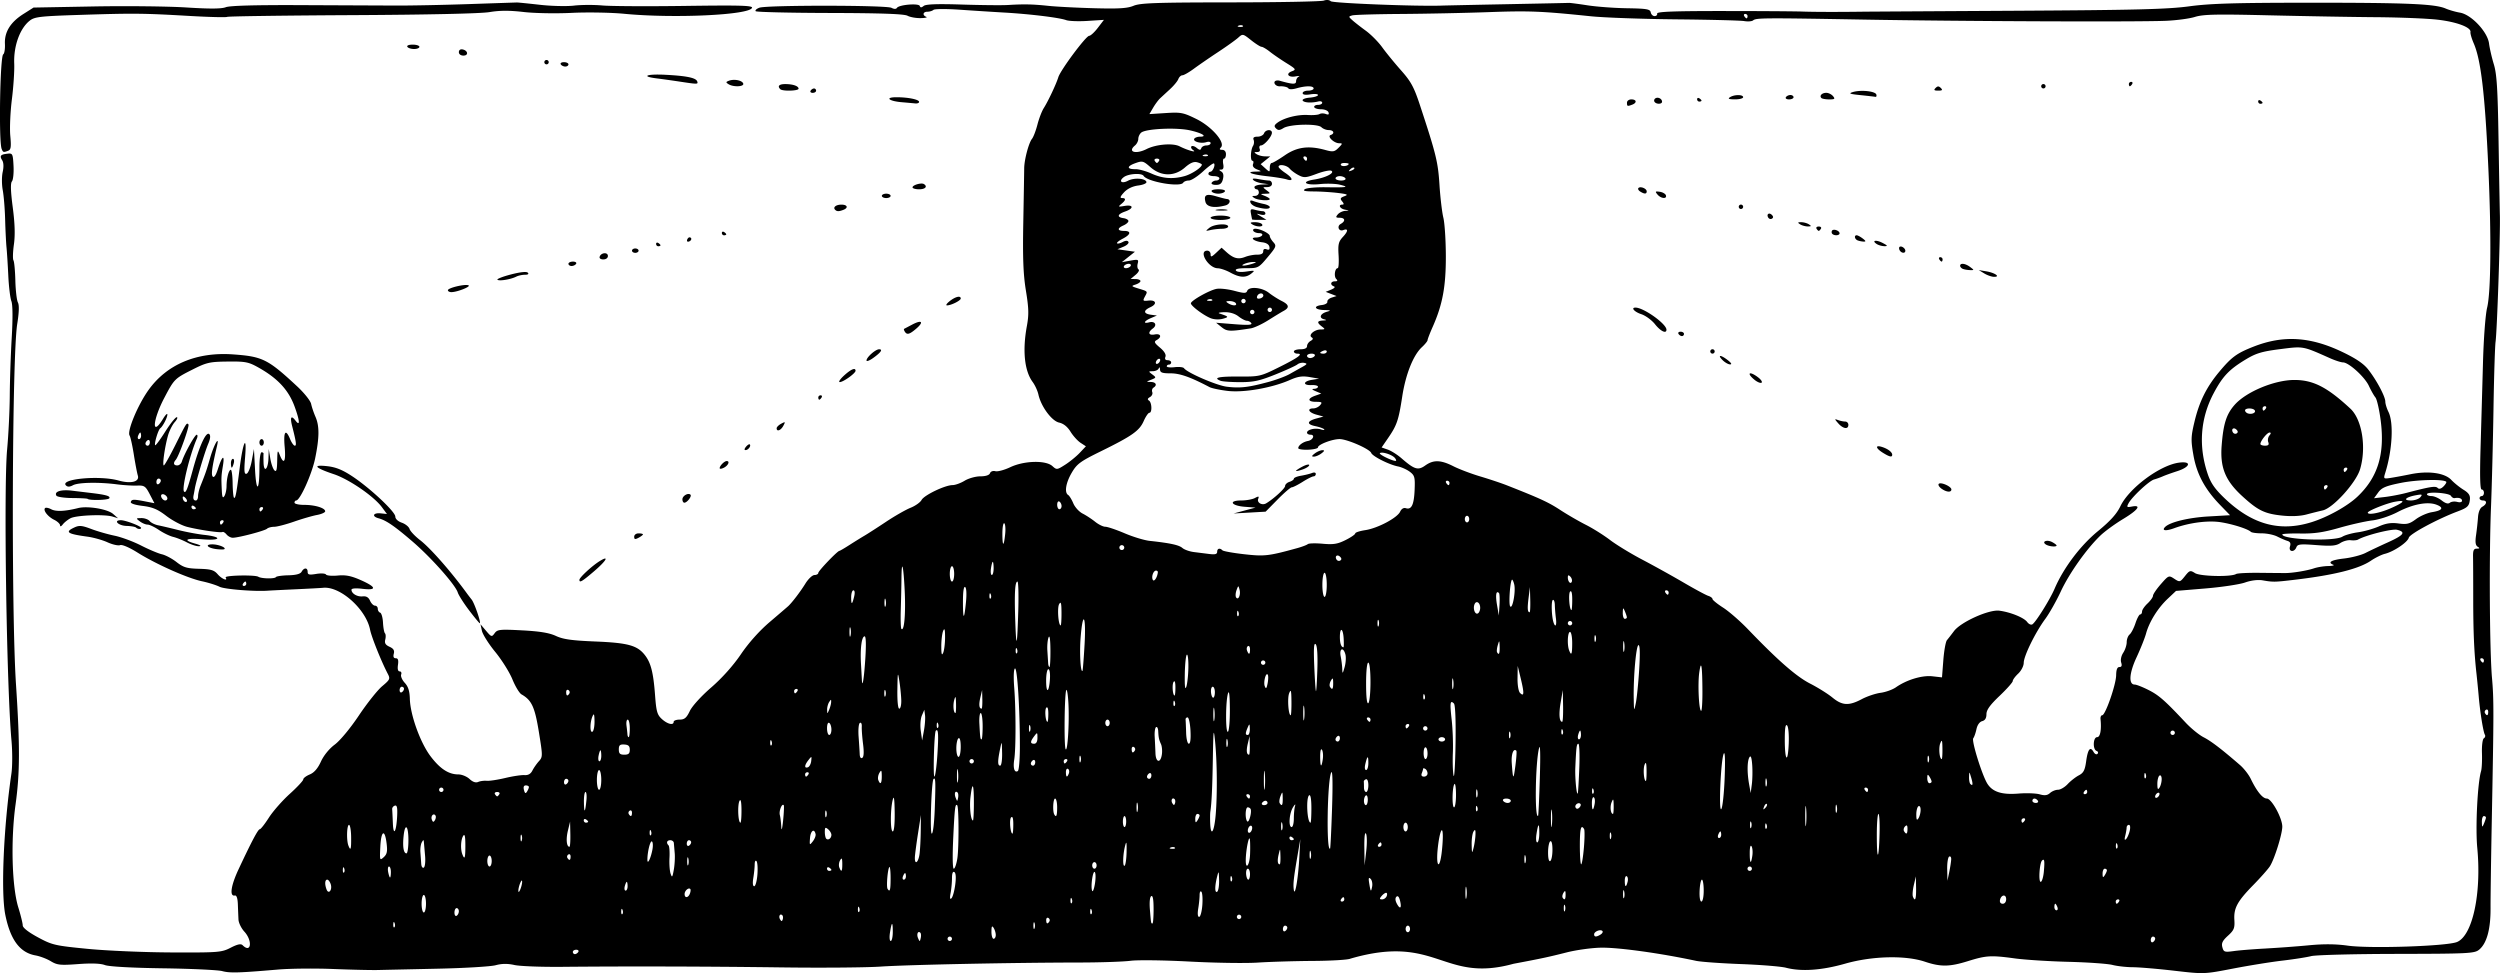 <svg xmlns="http://www.w3.org/2000/svg" viewBox="0 0 1140.7 444.01" version="1.0"><path d="M101.37 443.09c-1.925-.512-14.08-1.085-27.011-1.271-14.321-.207-24.679-.785-26.5-1.479-1.975-.752-6.108-.905-12.185-.451-8.153.61-9.57.461-12.5-1.306-1.817-1.096-4.946-2.285-6.952-2.641-7.14-1.268-11.472-7.07-13.79-18.466-2.084-10.247-.799-40.099 2.777-64.509.474-3.234.49-9.984.034-15-2.246-24.749-3.608-115.41-1.996-132.83.625-6.757 1.17-17.858 1.211-24.67.042-6.811.445-18.709.897-26.44.517-8.846.458-15.004-.16-16.616-.539-1.408-1.17-6.61-1.404-11.56-.234-4.95-.602-10.8-.82-13-.216-2.2-.5-7.944-.63-12.764-.129-4.82-.619-10.821-1.089-13.336-.47-2.514-.48-6.232-.025-8.261.521-2.32.436-4.312-.229-5.366-1.276-2.025-.774-2.644 2.434-3.002 2.307-.257 2.454.041 2.74 5.563.167 3.209-.16 6.391-.724 7.071-.706.85-.589 4.566.374 11.902.965 7.355 1.128 12.587.525 16.857-.482 3.405-.577 6.674-.212 7.264.364.59.755 4.746.868 9.237.113 4.49.639 8.99 1.169 10 .637 1.213.529 4.549-.318 9.835-2.353 14.684-2.745 131.14-.554 164.5 1.839 27.987 1.794 40.364-.199 54.694-2.243 16.13-1.678 37.5 1.24 46.95 1.116 3.611 2.029 7.324 2.029 8.25 0 1.057 2.576 3.076 6.91 5.418 6.549 3.536 7.744 3.814 22.75 5.28 8.712.852 25.965 1.588 38.34 1.635 21.42.083 22.71-.02 26.869-2.151 3.13-1.604 4.675-1.932 5.45-1.157 3.9 3.9 4.656-1.984.795-6.2-1.4-1.528-2.603-4.003-2.674-5.5s-.198-4.632-.284-6.97c-.101-2.761-.585-4.162-1.382-4-2.518.514-1.8-4.49 1.719-12 6.024-12.852 8.889-18.25 9.687-18.25.417 0 2.276-2.373 4.132-5.273 1.856-2.901 6.144-7.782 9.53-10.846 3.387-3.065 6.158-6.037 6.158-6.605s1.335-1.586 2.967-2.262c2.014-.834 3.649-2.72 5.09-5.871 1.281-2.802 3.788-5.881 6.324-7.767 2.423-1.802 7.077-7.417 10.996-13.266 3.737-5.578 8.52-11.589 10.627-13.359 3.59-3.013 3.75-3.377 2.52-5.734-2.937-5.634-7.389-16.734-8.027-20.017-1.83-9.411-13.724-20.006-21.498-19.15-.825.09-6.45.395-12.5.675-6.05.281-11.675.564-12.5.628-6.06.475-19.963-.639-22.2-1.778-1.485-.756-5.085-1.882-8-2.5-6.61-1.405-20.942-7.783-29.39-13.08-3.758-2.356-7.05-3.763-7.972-3.41-.865.332-3.455-.251-5.755-1.296s-6.433-2.206-9.183-2.579c-9.24-1.253-10.431-2.106-5.886-4.216 2.155-1 3.455-.88 7.638.71 2.772 1.053 7.562 2.434 10.644 3.07 3.082.634 8.529 2.65 12.104 4.48 3.575 1.83 7.85 3.631 9.5 4.003 1.65.373 4.66 1.974 6.689 3.558 3.12 2.437 4.697 2.91 10.225 3.062 5.461.15 6.867.561 8.554 2.501 1.893 2.178 4.782 3.344 3.618 1.461-.606-.98 13.377-1.284 14.912-.324 1.42.888 7.495 1.007 8.02.157.241-.39 2.79-.763 5.663-.827 3.53-.08 5.5-.609 6.072-1.631 1.11-1.984 2.748-1.94 2.748.074 0 1.292.727 1.465 3.897.93 2.144-.363 4.155-.242 4.47.268.315.51 2.724.72 5.353.47 3.655-.35 6.132.141 10.53 2.088 7.171 3.176 7.472 4.766.75 3.97-3.11-.369-5-.208-5 .424 0 1.742 2.626 3.298 5.103 3.024 1.645-.182 2.675.425 3.37 1.988.55 1.238 1.57 2.25 2.264 2.25.694 0 1.263.638 1.263 1.417 0 .78.487 1.58 1.083 1.778.596.198 1.18 2.245 1.299 4.548.118 2.303.522 4.495.898 4.87.376.377.439 1.658.14 2.847-.407 1.623.077 2.446 1.94 3.295 1.824.83 2.34 1.677 1.944 3.188-.36 1.375-.059 2.057.906 2.057 1.035 0 1.319.85 1.003 3-.284 1.935-.007 3 .78 3 .671 0 .975.64.675 1.42-.3.782.44 2.49 1.643 3.797 1.58 1.716 2.225 3.751 2.32 7.33.195 7.297 4.754 19.957 9.408 26.121 4.357 5.77 8.268 8.332 12.722 8.332 1.574 0 3.87.939 5.101 2.087 1.466 1.365 2.828 1.833 3.939 1.351.934-.405 2.681-.64 3.883-.524 1.202.117 5.027-.463 8.5-1.288s7.418-1.415 8.765-1.313c1.65.126 2.821-.545 3.589-2.056.626-1.234 1.963-3.154 2.97-4.268 1.777-1.962 1.776-2.37-.008-13.354-1.857-11.425-3.277-14.5-7.919-17.148-.976-.556-2.845-3.642-4.153-6.858-1.308-3.215-4.83-8.842-7.826-12.504-2.996-3.662-5.737-8-6.091-9.642l-.644-2.983 2.537 2.98c2.432 2.856 2.596 2.902 3.918 1.092 1.26-1.721 2.366-1.836 12.574-1.297 8.047.424 12.376 1.142 15.398 2.552 3.27 1.525 7.244 2.086 17.872 2.52 14.933.609 19.207 1.771 22.661 6.162 2.788 3.543 3.914 7.976 4.698 18.491.547 7.33.975 8.81 3.11 10.75 2.57 2.336 5.364 2.987 5.364 1.25 0-.55 1.237-1.005 2.75-1.011 2.206-.01 3.12-.784 4.621-3.919 1.078-2.25 5.217-6.804 9.762-10.739 4.937-4.274 10.014-9.954 13.564-15.174 3.578-5.261 8.467-10.72 13.238-14.781 4.16-3.541 7.914-6.762 8.341-7.158 1.79-1.657 5.58-6.633 7.82-10.268 1.323-2.143 3.192-3.91 4.154-3.924s1.75-.456 1.75-.98c0-.903 8.766-10.048 9.632-10.048.224 0 2.311-1.22 4.638-2.712s5.414-3.404 6.86-4.25c1.447-.846 5.862-3.69 9.811-6.32 3.95-2.63 8.966-5.497 11.15-6.37 2.182-.873 4.443-2.475 5.023-3.56 1.18-2.205 10.733-6.785 14.165-6.791 1.222-.002 3.695-.902 5.496-2 1.8-1.098 5.015-1.996 7.143-1.996 2.423 0 4.073-.532 4.415-1.423.316-.824 1.348-1.212 2.454-.923 1.05.274 4.115-.548 6.811-1.828 6.304-2.991 16.171-3.251 19.205-.505 1.954 1.768 2.124 1.75 5.855-.637 2.114-1.352 5.102-3.793 6.64-5.425l2.798-2.968-2.434-1.594c-1.34-.878-3.402-3.161-4.585-5.075-1.405-2.274-3.207-3.712-5.197-4.15-3.38-.742-8.25-7.335-9.449-12.791-.374-1.707-1.556-4.286-2.624-5.731-3.751-5.073-4.708-14.321-2.643-25.53.952-5.17.874-8.08-.433-16.114-1.222-7.508-1.503-14.845-1.201-31.306.217-11.825.403-22.85.414-24.5.027-3.94 2.046-11.605 3.557-13.5.658-.825 1.775-3.75 2.483-6.5.708-2.75 2.002-6.125 2.875-7.5 2-3.15 5.682-10.952 6.654-14.103 1.021-3.312 12.63-18.897 14.076-18.897.646 0 2.425-1.64 3.953-3.642l2.778-3.642-7.48.48c-4.114.264-8.506.1-9.76-.363-3.064-1.133-16.427-2.77-28.079-3.44-5.225-.3-14.45-.89-20.5-1.312-6.05-.422-11.428-.387-11.95.076-.522.464-1.76.843-2.75.843-2.054 0-2.426 1.58-.55 2.337.688.278-.467.54-2.565.584-2.1.043-4.8-.448-6-1.091-1.532-.82-12.091-1.196-35.357-1.256-18.245-.047-33.495-.408-33.89-.802-.393-.394.36-1.113 1.673-1.598 3.33-1.229 57.916-1.186 60.266.047 1.193.626 2.104.636 2.5.026.947-1.458 9.967-2.211 10.419-.87.278.825.753.82 1.79-.02.991-.802 6.199-.99 17.414-.629 8.8.283 18.25.377 21 .21 7.388-.452 11.273-.37 18.5.39 3.575.377 12.966.862 20.868 1.078 11.254.308 15.153.065 17.989-1.12 3.025-1.264 10.288-1.518 44.132-1.547 22.28-.018 41.467-.385 42.634-.813 1.24-.456 2.565-.338 3.186.283.896.896 39.314 2.409 50.691 1.996 1.65-.06 15.15-.349 30-.642 14.85-.293 27.45-.557 28-.588.55-.03 4.375.469 8.5 1.11 4.125.64 12.222 1.24 17.994 1.33 9.022.144 10.54.407 10.823 1.876.181.94.971 1.709 1.756 1.709s1.314-.523 1.177-1.162c-.186-.862 7.485-1.16 29.75-1.155 16.5.004 32.925.112 36.5.24 5.44.196 16.419.218 28 .057 1.375-.019 32.65-.21 69.5-.424 54.654-.318 69.21-.69 79-2.017 9.485-1.286 20.905-1.63 54.5-1.645 44.71-.018 57.569.525 62.5 2.642 1.65.708 4.595 1.555 6.544 1.882 5.17.868 12.592 8.742 13.272 14.081.28 2.2 1.265 6.475 2.188 9.5 1.347 4.411 1.77 11.142 2.138 34 .251 15.675.531 31.425.621 35 .217 8.575-1.292 52.685-1.971 57.63-.292 2.129-.72 16.02-.951 30.87-.232 14.85-.74 34.875-1.13 44.5-.897 22.09-.644 65.528.453 78 .87 9.882.86 15.435-.112 66-.322 16.775-.567 34.35-.544 39.053.048 9.62-1.746 16.103-5.24 18.937-2.103 1.706-4.841 1.844-37.583 1.904-19.424.036-36.974.49-39 1.011-2.027.52-7.96 1.449-13.184 2.062-5.225.613-15.397 2.256-22.605 3.65-13.09 2.533-13.12 2.534-26.702.96-7.479-.867-15.981-1.587-18.895-1.6-2.914-.014-7.098-.483-9.298-1.043-2.2-.56-11.223-1.2-20.052-1.42-8.828-.221-19.853-.921-24.5-1.556-10.912-1.492-13.03-1.368-21.448 1.253-8.365 2.605-12.396 2.655-19.594.242-8.931-2.993-24.079-2.617-36.406.903-10.67 3.047-19.994 3.686-27 1.85-2.2-.576-11.425-1.326-20.5-1.667s-18.3-1.005-20.5-1.476c-16.268-3.485-35.409-6.139-43.329-6.008-4.219.07-11.271 1.038-15.671 2.15-8.527 2.156-11.25 2.74-24.309 5.203-32.335 8.938-34.894-13.87-74.427-2.341-.955.513-8.605.978-17 1.034-8.395.055-19.764.397-25.264.76s-19.45.154-31-.466-23.7-.781-27-.36-13.65.776-23 .789c-30.682.041-78.767 1.023-91 1.858-6.6.45-26.85.62-45 .378-34.282-.457-70.563-.551-100.34-.26-9.537.093-19.356-.283-21.82-.835-3.106-.696-5.73-.668-8.558.094-2.243.604-14.024 1.315-26.18 1.58-12.156.265-24.578.54-27.603.611s-12.25-.14-20.5-.47c-8.25-.331-19.5-.217-25 .253-18.077 1.545-21.959 1.653-25.5.711zm162.5-8.743c.34-.55-.084-1-.941-1s-1.559.45-1.559 1 .423 1 .941 1 1.22-.45 1.559-1zm770-1.576c5.5-.29 14.389-.95 19.753-1.466 6.622-.636 12.241-.584 17.5.162 10.114 1.436 45.374.27 49.976-1.652 7.093-2.963 11.21-22.114 9.23-42.93-.889-9.343.118-29.653 1.736-35.039.331-1.1.512-4.772.403-8.16-.112-3.5.263-6.444.869-6.819.586-.362.791-1.103.456-1.646-.727-1.175-2.197-10.331-2.808-17.488-.24-2.813-.706-7.538-1.036-10.5-1.06-9.534-1.467-19.045-1.47-34.386-.002-8.25-.038-16.688-.08-18.75-.06-2.948.302-3.753 1.697-3.765 1.386-.012 1.476-.205.408-.881-.987-.626-1.192-2.078-.736-5.235.347-2.403.75-6.095.894-8.205.164-2.383.916-4.201 1.986-4.8 2.12-1.187 2.25-2.864.222-2.864-.825 0-1.5-.45-1.5-1s.45-1 1-1 1-.675 1-1.5-.473-1.5-1.05-1.5c-.719 0-.873-6.103-.487-19.25.31-10.588.807-28.025 1.104-38.75.307-11.097 1.124-21.87 1.895-25 1.723-6.993 1.951-32.972.557-63.5-1.548-33.904-3.373-49.47-6.694-57.108-.931-2.141-1.595-4.436-1.475-5.1.386-2.134-6.12-4.606-14.85-5.641-4.675-.555-17.275-1.074-28-1.154-10.725-.08-32.728-.464-48.896-.853-24.302-.585-30.194-.458-34 .736-2.532.794-8.654 1.596-13.604 1.781-14.29.535-93.267.21-137-.565-46.327-.82-49.546-.798-50.952.348-.576.47-2.398.618-4.048.329s-15.6-.646-31-.794c-15.4-.148-32.95-.78-39-1.404-22.766-2.349-27.95-2.558-46.73-1.885-10.598.38-28.495.752-39.77.828-11.275.075-21.327.37-22.337.654-1.782.502-1.782.567 0 2.187 1.01.918 3.77 3.075 6.133 4.794s5.738 5.124 7.5 7.568 5.63 7.177 8.597 10.52c4.542 5.119 5.905 7.63 8.639 15.918 7.367 22.332 8.237 25.883 8.902 36.34.368 5.776 1.165 12.526 1.772 15 .607 2.476 1.116 10.35 1.131 17.5.03 13.93-1.49 22.118-5.997 32.278-1.287 2.902-2.34 5.636-2.34 6.075 0 .44-1.173 1.89-2.608 3.223-3.942 3.665-7.404 12.381-8.963 22.571-1.643 10.734-2.428 13.037-6.417 18.836l-2.98 4.332 2.828.986c1.555.542 4.36 2.318 6.234 3.946 5.926 5.149 7.549 5.644 10.837 3.302 3.761-2.678 7.075-2.587 12.878.354 2.608 1.321 8.106 3.404 12.217 4.628 4.111 1.224 9.5 3.022 11.975 3.995 15.288 6.013 19.104 7.77 24.454 11.263 3.275 2.139 8.56 5.204 11.746 6.812 3.186 1.608 8.156 4.725 11.046 6.926 2.89 2.201 9.529 6.247 14.754 8.991 5.225 2.744 13.69 7.44 18.81 10.437 5.12 2.996 10.183 5.725 11.25 6.064 1.067.338 1.94.988 1.94 1.444 0 .456 2.186 2.23 4.857 3.945 2.67 1.713 7.768 6.148 11.327 9.854 13.688 14.254 22.056 21.568 28.385 24.809 3.555 1.82 8.135 4.687 10.176 6.37 4.453 3.67 7.496 3.835 13.357.722 2.42-1.285 6.29-2.59 8.602-2.898 2.312-.31 5.462-1.441 7-2.515 4.92-3.435 11.936-5.551 16.648-5.02l4.374.493.607-7.871c.334-4.33 1.076-8.43 1.648-9.112.573-.682 2.024-2.547 3.225-4.145 3.119-4.149 15.96-9.925 20.68-9.302 5.13.677 11.252 3.173 12.725 5.189.691.945 1.742 1.418 2.335 1.052 1.578-.976 8.03-11.308 10.152-16.261 4.062-9.476 11.735-19.67 19.778-26.273 5.672-4.658 8.576-7.878 10.244-11.361 3.95-8.251 18.017-18.723 26.716-19.89 5.907-.793 5.326 1.925-.835 3.904-2.475.795-5.4 1.844-6.5 2.333-1.1.488-2.9 1.136-4 1.44-2.269.625-10.07 7.903-11.664 10.88-.944 1.764-.782 1.917 1.555 1.47 4.554-.87 2.818 1.555-4.097 5.724-3.65 2.2-8.276 5.575-10.281 7.5-6.299 6.047-14.2 17.193-18.077 25.5-2.054 4.4-5.229 10.025-7.056 12.5-4.538 6.145-9.843 16.944-9.863 20.076-.01 1.438-1.122 3.613-2.517 4.924-1.375 1.292-2.5 2.82-2.5 3.398 0 .577-2.7 3.618-6 6.758-4.4 4.187-6 6.42-6 8.37 0 1.794-.633 2.827-1.943 3.17-1.184.31-2.206 1.738-2.615 3.656-.37 1.732-1.024 3.598-1.454 4.148-.893 1.145 4.129 17.223 6.52 20.872 2.407 3.674 6.614 4.973 14.147 4.368 3.626-.291 7.971-.134 9.657.35 2.276.652 3.488.497 4.705-.605.902-.817 2.54-1.485 3.637-1.485s3.088-1.167 4.422-2.595c1.333-1.427 3.618-3.216 5.077-3.975 2.143-1.116 2.785-2.344 3.343-6.404.765-5.562 1.872-6.977 3.368-4.305.551.985 1.35 1.375 1.811.884.454-.483.263-1.08-.425-1.325-1.835-.655-1.611-6.28.25-6.28 1.421 0 2.051-3.347 1.552-8.25-.098-.962.249-1.75.77-1.75 1.435 0 6.303-13.95 6.362-18.235.036-2.598.501-3.765 1.501-3.765 1.006 0 1.25-.627.8-2.049-.381-1.2.005-3.049.932-4.464.87-1.33 1.583-3.502 1.583-4.829s.6-2.911 1.335-3.52c.735-.61 1.932-2.916 2.66-5.123.729-2.208 1.703-4.015 2.165-4.015.462 0 .84-.596.84-1.325 0-.73 1.125-2.383 2.5-3.675 1.375-1.291 2.5-2.886 2.5-3.544 0-.657 1.615-3.038 3.59-5.29 3.536-4.034 3.626-4.07 6.132-2.428 2.471 1.619 2.61 1.584 4.832-1.202 2.14-2.686 2.437-2.775 4.617-1.388 2.363 1.503 16.473 1.809 18.743.406.576-.356 5.444-.597 10.818-.535 5.373.063 10.669.108 11.769.1 3.315-.021 9.817-1.1 12.899-2.14 1.594-.538 4.52-1.014 6.5-1.058 1.98-.043 3.038-.306 2.35-.583-2.767-1.117-.928-2.179 4.953-2.861 3.412-.396 7.8-1.535 9.75-2.531 1.951-.996 6.585-3.186 10.297-4.867 7.267-3.29 8.26-4.662 4.122-5.7-2.266-.569-14.286 2.451-17.872 4.49-.55.314-2.037.436-3.305.272-1.268-.164-3.395.416-4.726 1.288-1.959 1.283-4.047 1.462-10.92.933-7.349-.564-8.585-.43-9.13.993-.948 2.468-3.706 2.128-2.917-.36.452-1.423.11-2.163-1.182-2.55-1-.301-3.093-1.199-4.65-1.996-1.557-.797-4.745-1.449-7.084-1.449-2.338 0-4.56-.308-4.937-.685-1.299-1.299-8.161-3.497-13.648-4.372-5.819-.928-14.33.158-21.375 2.728-3.867 1.41-5.826 1.112-4.059-.617 2.258-2.21 10.686-4.241 19.76-4.763l9.827-.565-4.478-4.613c-7.016-7.227-10.742-14.176-12.247-22.842-1.18-6.8-1.128-8.404.5-15.222 2.19-9.165 5.47-15.785 11.255-22.72 5.676-6.8 8.042-8.53 15.815-11.568 13.418-5.244 25.665-4.518 40.183 2.382 6.3 2.994 9.86 5.386 11.962 8.041 3.808 4.808 7.855 12.39 7.855 14.716 0 .987.646 3.1 1.436 4.697 2.432 4.92 1.78 17.377-1.452 27.757-.866 2.782-.807 2.842 2.314 2.373 1.761-.265 5.883-1.027 9.16-1.693 8.18-1.664 15.633-.63 18.655 2.586 1.294 1.378 3.791 3.394 5.548 4.48 2.41 1.489 3.13 2.59 2.928 4.476-.32 3.011-1.04 3.71-5.588 5.42-9.125 3.435-21.836 10.27-22.285 11.985-.551 2.106-6.878 6.37-10.94 7.372-1.499.37-4.364 1.786-6.369 3.146-5.48 3.718-16.639 6.52-34.407 8.64-9.527 1.137-10.097 1.148-15.002.304-2.135-.368-5.258.017-8 .986-2.474.874-10.573 2.094-17.998 2.712l-13.5 1.123-3.832 3.618c-4.499 4.248-8.385 10.495-9.842 15.822-.571 2.088-2.52 6.972-4.33 10.852-3.377 7.235-3.73 12.445-.846 12.445.78 0 3.628 1.121 6.331 2.49 4.744 2.404 7.448 4.785 16.963 14.93 2.444 2.606 6.116 5.59 8.16 6.633 3.4 1.735 8.1 5.325 16.597 12.678 1.76 1.524 3.962 4.345 4.89 6.27 2.766 5.73 5.432 9 7.335 9 2.167 0 7.08 8.936 7.061 12.842-.017 3.45-3.632 14.964-5.681 18.093-.877 1.34-4.266 5.165-7.53 8.5-7.335 7.495-8.99 10.553-8.655 15.994.227 3.68-.17 4.651-2.93 7.164-2.493 2.27-3.05 3.425-2.545 5.273.597 2.18 1.008 2.315 5.25 1.726 2.533-.352 9.104-.877 14.604-1.167zm-100.35-184.31c-2.139-1.355.471-2.386 2.836-1.12 1.111.594 2.02 1.29 2.02 1.546 0 .784-3.419.485-4.856-.426zm-47.701-25.528c-1.067-.78-1.605-1.753-1.195-2.162.944-.944 5.752 1.195 5.752 2.559 0 1.46-2.29 1.26-4.557-.397zm-26.693-16.34c-3.32-2.058-3.615-3.641-.5-2.687 2.703.83 4.75 2.366 4.75 3.568 0 1.28-1.149 1.042-4.25-.88zm-20.35-13.413c-1.8-2.05-1.804-2.132-.073-1.5 1.007.368 2.47.67 3.25.67.78 0 1.418.675 1.418 1.5 0 2.184-2.396 1.835-4.595-.67zm-38.16-19.833c-3.946-3.195-2.416-4.238 1.641-1.118 1.312 1.01 1.985 2.082 1.495 2.385-.49.303-1.901-.267-3.136-1.267zm-14.67-9.057c-2.493-2.512-.81-2.471 2.425.06 1.62 1.268 1.972 1.942 1 1.918-.825-.02-2.366-.91-3.425-1.978zm-5.575-3.94c0-.55.45-1 1-1s1 .45 1 1-.45 1-1 1-1-.45-1-1zm-14.5-8c-.34-.55.083-1 .941-1 .857 0 1.559.45 1.559 1s-.423 1-.941 1-1.22-.45-1.559-1zm-10.724-4.414c-1.498-1.878-4.31-3.937-6.25-4.577-3.162-1.044-4.892-3.009-2.648-3.009 3.715 0 14.122 7.425 14.122 10.077 0 2.006-2.64.747-5.224-2.49zm150.22-23.182l-2.5-1.525 3.469.58c3.946.658 6.59 2.562 3.481 2.506-1.073-.02-3.075-.722-4.45-1.56zm-9.75-2.066c-.688-.278-1.25-.917-1.25-1.421 0-1.387 2.377-1.1 4.559.551 1.915 1.449 1.914 1.468-.059 1.421-1.1-.026-2.563-.274-3.25-.551zm-10.75-4.338c-.34-.55-.141-1 .441-1s1.059.45 1.059 1-.198 1-.441 1-.72-.45-1.059-1zm-18.041-4.066c-.363-.587-.419-1.307-.126-1.6.717-.717 2.667.545 2.667 1.725 0 1.278-1.726 1.193-2.541-.125zm-10.44-2.895c-2.607-1.649-.425-2.126 2.572-.563 2.317 1.208 2.497 1.51.9 1.503-1.1-.005-2.663-.428-3.472-.94zm-8.779-1.701c-1.383-.558-1.719-2.338-.441-2.338.445 0 1.682.66 2.75 1.468 1.446 1.094 1.559 1.456.441 1.421-.825-.026-2.063-.274-2.75-.551zm-11.556-2.977c-.352-.352-.412-1.008-.135-1.457.624-1.009 3.441-.024 3.441 1.203 0 1.026-2.353 1.207-3.306.254zm-7.194-2.36c-.34-.55.11-1 1-1s1.34.45 1 1c-.34.55-.79 1-1 1s-.66-.45-1-1zm-7.5-2c-1.242-.804-1.156-.97.5-.97 1.1 0 2.675.436 3.5.97 1.242.802 1.156.968-.5.968-1.1 0-2.675-.436-3.5-.969zm-14.53-3.051c-.95-1.538.352-2.53 1.635-1.246.718.718.735 1.277.052 1.7-.56.345-1.319.141-1.687-.454zm-13.469-4.95c0-.55.45-1 1-1s1 .45 1 1-.45 1-1 1-1-.45-1-1zm-37.08-5.596c-1.156-1.394-1.023-1.552 1.05-1.25 1.305.19 2.558.909 2.785 1.596.592 1.8-2.269 1.541-3.835-.346zm-7.891-1.365c-.81-.512-1.166-1.235-.793-1.608.915-.915 3.764.249 3.764 1.538 0 1.27-1.035 1.294-2.971.07zm-6.03-40.539c0-.833.89-1.5 2-1.5 2.385 0 2.653 1.536.42 2.393-2.236.858-2.42.79-2.42-.893zm12.544-.43c-.317-.513-.118-1.214.44-1.56 1.194-.737 3.017.199 3.017 1.55 0 1.216-2.706 1.224-3.457.01zm275.46-.129c0-.582.45-.78 1-.44s1 .816 1 1.058c0 .243-.45.441-1 .441s-1-.476-1-1.059zm-256-1c0-.582.45-.78 1-.44s1 .816 1 1.058c0 .243-.45.441-1 .441s-1-.476-1-1.059zm15-.94c1.97-1.275 6-1.275 6 0 0 .55-1.688.992-3.75.984-2.79-.012-3.366-.264-2.25-.985zm25.5 0c.34-.55 1.266-1 2.059-1 .792 0 1.44.45 1.44 1s-.926 1-2.058 1c-1.133 0-1.781-.45-1.441-1zm16.194.36c-1.018-1.018.258-2.36 2.243-2.36 1 0 2.378.674 3.063 1.5 1.059 1.275.803 1.5-1.71 1.5-1.627 0-3.244-.289-3.596-.64zm17.806-1.316c-4.95-.51-5.546-.756-3.405-1.402 3.599-1.085 10.165-.403 10.661 1.107.226.688.036 1.174-.423 1.082-.458-.093-3.533-.447-6.833-.787zm34.3-3.245c.933-.933 1.467-.933 2.4 0 .933.933.667 1.2-1.2 1.2s-2.133-.267-1.2-1.2zm48.2-.8c0-.55.45-1 1-1s1 .45 1 1-.45 1-1 1-1-.45-1-1zm40-1c0-.55.476-1 1.059-1 .582 0 .78.45.44 1s-.816 1-1.058 1c-.243 0-.441-.45-.441-1zm12 389.94c0-.517-.45-.94-1-.94s-1 .7-1 1.558c0 .858.45 1.281 1 .941s1-1.041 1-1.559zm-576-3.107c0-4.935-.494-4.776-1.296.416-.32 2.077-.16 3.75.359 3.75.515 0 .937-1.875.937-4.167zm12.588.421c-1.093-1.092-1.842.645-1.057 2.452.743 1.713.797 1.712 1.212-.035.238-1.006.168-2.093-.155-2.417zm14.412 2.745c0-.55-.45-1-1-1s-1 .45-1 1 .45 1 1 1 1-.45 1-1zm19.985-1.75c-.008-.962-.452-2.425-.985-3.25-.735-1.138-.973-.716-.984 1.75-.008 1.788.434 3.25.984 3.25s.993-.787.985-1.75zm275.99-.21c.809-.512 1.166-1.236.793-1.609-.915-.915-3.764.249-3.764 1.538 0 1.27 1.035 1.294 2.97.07zm-142.97-3.099c0-.517-.45-.94-1-.94s-1 .7-1 1.558c0 .858.45 1.281 1 .941s1-1.041 1-1.559zm56 .56c0-.826-.45-1.5-1-1.5s-1 .674-1 1.5.45 1.5 1 1.5 1-.676 1-1.5zm-171.34-2.75c-.278-.688-.504-.126-.504 1.25s.226 1.937.504 1.25.277-1.813 0-2.5zm-291.98.062c-.32-.798-.556-.561-.604.604-.044 1.054.193 1.645.525 1.312.332-.332.368-1.195.079-1.916zm298.77-.744c.316-.512.118-1.213-.441-1.559-.56-.345-1.016.074-1.016.931 0 1.757.6 2.015 1.457.628zm47.543-5.628c0-4.418-.35-6.342-1.074-5.895-.657.406-.888 2.855-.596 6.309.54 6.379.496 6.145 1.17 6.145.275 0 .5-2.951.5-6.559zm-169.4 2.83c-1.017-1.017-1.855.514-1.021 1.863.63 1.02.865 1.02 1.204.004.232-.694.15-1.535-.183-1.867zm209.4.73c0-.55-.45-1-1-1s-1 .45-1 1 .45 1 1 1 1-.45 1-1zm-357-2.56c0-.792-.45-1.44-1-1.44s-1 .926-1 2.058c0 1.133.45 1.781 1 1.441.55-.34 1-1.266 1-2.059zm339.23-2.69c.23-2.888.048-5.678-.404-6.2-.464-.538-.826.115-.833 1.5-.006 1.347-.29 4.137-.63 6.2-.383 2.315-.225 3.75.414 3.75.569 0 1.223-2.363 1.453-5.25zm-264.54 2.062c-.32-.798-.556-.561-.604.604-.044 1.054.193 1.645.525 1.312.332-.332.368-1.195.079-1.916zm214 0c-.32-.798-.556-.561-.604.604-.044 1.054.193 1.645.525 1.312.332-.332.368-1.195.079-1.916zm-303.68-2.813c0-2.2-.45-4-1-4s-1 1.8-1 4 .45 4 1 4 1-1.8 1-4zm197.68 1.813c-.32-.798-.556-.561-.604.604-.044 1.054.193 1.645.525 1.312.332-.332.368-1.195.079-1.916zm321.98-1.063c-.278-.687-.504-.125-.504 1.25s.226 1.938.504 1.25.277-1.812 0-2.5zm224.7.75c-.317-.825-.753-1.5-.969-1.5-.216 0-.393.675-.393 1.5s.436 1.5.969 1.5c.533 0 .71-.675.393-1.5zm-299.94-2.955c-.434-1.73-1.02-2.347-1.641-1.726-.622.622-.547 1.75.207 3.16 1.51 2.821 2.303 2.029 1.434-1.434zm-149.74-.72c-.32-.798-.556-.56-.604.604-.044 1.054.193 1.645.525 1.313.332-.333.368-1.195.079-1.917zm426.32.104c0-2.437-2.337-2.093-2.823.416-.192.987.318 1.667 1.25 1.667.927 0 1.573-.855 1.573-2.083zm51.5 1.083c.34-.55.141-1-.441-1s-1.06.45-1.06 1 .2 1 .442 1 .719-.45 1.059-1zm-353.5-1c0-.55-.199-1-.441-1s-.72.45-1.06 1c-.339.55-.14 1 .442 1s1.059-.45 1.059-1zm55.706-5.25c-.238-1.237-.433-.225-.433 2.25s.195 3.488.433 2.25c.238-1.237.238-3.262 0-4.5zm108.29 1.25c0-2.75-.37-5-.821-5s-.924 2.25-1.05 5c-.135 2.969.198 5 .821 5 .593 0 1.05-2.176 1.05-5zm-341.52-2.642c.438-3.311.297-5.38-.398-5.809-.692-.428-1.08.565-1.08 2.767 0 1.89-.284 4.953-.632 6.81-.432 2.306-.306 3.058.399 2.374.566-.55 1.336-3.314 1.71-6.142zm196.88 5.142c.316-.825.195-1.5-.27-1.5s-1.407.675-2.092 1.5c-1.013 1.221-.963 1.5.27 1.5.834 0 1.775-.675 2.092-1.5zm81.623-.75c-.012-1.756-.217-1.931-.934-.797-.505.798-.697 1.81-.426 2.25.868 1.403 1.376.86 1.36-1.453zm26.708-1.48c-.254-.974-.478-.42-.498 1.23-.02 1.65.187 2.446.46 1.77.275-.678.291-2.028.038-3zm133.21-1.52l-.1-5.25-.928 3.958c-.51 2.176-.703 4.539-.43 5.25 1.01 2.631 1.556 1.148 1.458-3.958zm-559.48 2.607c.347-.903.425-1.849.173-2.1-.794-.795-2.59.801-2.59 2.302 0 1.962 1.64 1.825 2.417-.202zm-163.88-4.256c-.367-1.155-1.087-2.1-1.6-2.1-1.076 0-1.216 2.096-.3 4.485.93 2.424 2.715.183 1.9-2.385zm87.327-1.1c0-.946-.318-.761-.86.5-.472 1.1-.859 2.674-.859 3.5 0 .945.318.76.86-.5.472-1.1.859-2.676.859-3.5zm261.35-4.38c-.858-1.318-2.023 6.221-1.298 8.39.276.825.844-.476 1.261-2.89.417-2.416.434-4.89.037-5.5zm56.66 3.581c-.106-4.21-.197-4.383-.882-1.69-1.139 4.475-1.139 7.703 0 7 .55-.34.947-2.73.882-5.31zm36.565-9.69l.492-9-1.366 8c-1.673 9.808-1.958 12.43-1.626 15 .481 3.736 1.993-4.73 2.5-14zm-306.45 12.5c0-1.1-.173-2-.383-2s-.62.9-.907 2-.115 2 .384 2 .906-.9.906-2zm120-3.67c0-3.117-.25-5.417-.557-5.11-.772.771-1.456 8.945-.833 9.953 1.072 1.736 1.39.63 1.39-4.844zm219.02.3c-.86-.85-1.027-.385-.667 1.866.66 4.134.848 4.359 1.365 1.635.246-1.301-.068-2.876-.698-3.5zm-279.8-1.884c.23-2.888.048-5.678-.404-6.2-.464-.537-.826.116-.833 1.5-.006 1.347-.29 4.137-.63 6.2-.383 2.316-.225 3.75.414 3.75.569 0 1.223-2.363 1.453-5.25zm397.06 3.25c.287-1.099.115-2.25-.383-2.558-.499-.308-.907.591-.907 1.999 0 3.064.57 3.311 1.29.56zm-180.61-2.188c-.32-.797-.556-.56-.604.605-.044 1.054.193 1.644.525 1.312.332-.332.368-1.195.079-1.917zm370.54-2.562c.436-4.877.238-6.045-.84-4.966-1.146 1.145-1.687 9.716-.614 9.716.566 0 1.22-2.138 1.454-4.75zm-519.22 2.25c0-.825-.177-1.5-.393-1.5-.216 0-.652.675-.969 1.5-.316.825-.14 1.5.393 1.5s.969-.675.969-1.5zm157-1c0-1.375-.445-2.5-.989-2.5s-.896 1.125-.782 2.5.559 2.5.989 2.5.782-1.125.782-2.5zm319.94-6.81c.032-.994-.392-1.53-.942-1.19-.55.34-.949 2.954-.885 5.809l.115 5.19.827-4c.455-2.2.853-4.813.885-5.808zm-711.94 5.81c0-1.375-.388-2.5-.861-2.5s-.647 1.125-.384 2.5.65 2.5.861 2.5c.211 0 .384-1.125.384-2.5zm129.51-8.5c-.16-1.925-.34-4.063-.4-4.75-.06-.688-.785-1.25-1.61-1.25-1.574 0-1.982 1.185-.81 2.357.38.38.572 2.92.427 5.648s.078 5.98.496 7.227c.663 1.983.848 1.766 1.473-1.732.393-2.2.584-5.575.424-7.5zm653.47 7.75c.008-.413-.435-.75-.985-.75s-.993 1.012-.984 2.25c.012 1.82.2 1.963.984.75.533-.825.976-1.838.985-2.25zm-804.3-.938c-.32-.797-.556-.56-.604.605-.044 1.054.193 1.644.525 1.312.332-.332.368-1.195.079-1.917zm222.32.747c0-.243-.45-.72-1-1.06-.55-.339-1-.14-1 .442s.45 1.059 1 1.059 1-.199 1-.441zm4.97-2.81c-.025-2.584-.23-2.909-1.002-1.585-.534.915-.697 2.378-.363 3.25.941 2.452 1.398 1.895 1.364-1.664zm415.03 2.25c0-.55-.45-1-1-1s-1 .45-1 1 .45 1 1 1 1-.45 1-1zm-605.39-5.813c-.224-2.577-.466-5.361-.539-6.186-.116-1.333-.225-1.333-.979 0-.466.825-.748 2.85-.626 4.5s.293 4.039.379 5.309c.086 1.27.61 2.029 1.164 1.686.554-.342.824-2.731.6-5.309zm242.86 1.064c.734-4.823.692-23.404-.056-24.167-.921-.94-1.168 1.05-1.817 14.667-.402 8.434-.306 14.25.235 14.25.503 0 1.24-2.138 1.638-4.75zm63.535 3.25c0-.825-.45-1.5-1-1.5s-1 .675-1 1.5.45 1.5 1 1.5 1-.675 1-1.5zm-276-2c0-1.375-.45-2.5-1-2.5s-1 1.125-1 2.5.45 2.5 1 2.5 1-1.125 1-2.5zm89.697-1.23c-.253-.973-.477-.42-.498 1.23s.188 2.447.461 1.77c.274-.677.291-2.027.037-3zm199.98-2.943c.088-4.53-.06-5.159-.663-2.826-1.052 4.065-1.195 9.73-.231 9.135.43-.266.833-3.105.894-6.31zm56.34 1.174c.098-2.2.082-5.125-.035-6.5-.277-3.274-1.842 4-1.924 8.95-.081 4.848 1.738 2.574 1.96-2.45zm13.864.75c-.116-3.687-.13-3.7-.821-.75-.666 2.841-.482 4.5.499 4.5.242 0 .388-1.688.322-3.75zm39.036-10.25c-.524-.918-.815 1.606-.75 6.5l.106 8 .75-6.5c.414-3.575.366-7.175-.106-8zm34.446 9.36c.35-2.552.623-6.264.606-8.25-.048-5.682-1.606-1.64-2.366 6.14-.74 7.576.764 9.38 1.76 2.11zm38.33.909c-.254-.973-.478-.42-.499 1.23-.02 1.65.188 2.447.461 1.77.274-.677.291-2.027.038-3zm26.655-3.871c.354-4.182.393-8.007.088-8.5-1.416-2.291-1.937-.246-1.937 7.602 0 4.675.272 8.5.604 8.5.331 0 .892-3.421 1.245-7.602zm-425.02.89c.333-1.766.227-3.444-.234-3.73-.776-.479-2.099 4.96-2.054 8.442.03 2.354 1.545-.764 2.288-4.711zm121.89 1.962c.267-2.063.513-6.9.547-10.75l.063-7-1.328 8.5c-.73 4.675-1.367 9.512-1.415 10.75-.146 3.753 1.615 2.515 2.133-1.5zm288.78-1.868c0-2.746-.39-4.26-1-3.882-.55.34-1 2.643-1 5.118 0 2.745.39 4.259 1 3.882.55-.34 1-2.643 1-5.118zm91.21 2.641c.24-1.637.074-3.55-.37-4.25-.485-.764-.815.428-.824 2.977-.018 4.936.566 5.558 1.195 1.273zm-623.16-5.529c-.819-6.803-2.501-5.938-2.87 1.476-.313 6.268-.265 6.418 1.548 4.777 1.496-1.354 1.761-2.607 1.323-6.253zm83.951 5.947c0-.858-.457-1.277-1.016-.931-.559.345-.757 1.047-.44 1.559.856 1.387 1.457 1.128 1.457-.628zm337.69-2.17c-.253-.973-.477-.42-.498 1.23-.02 1.65.188 2.447.461 1.77.274-.677.291-2.027.038-3zm-385.71-3.02c-.01-4.08-.296-5.314-.984-4.25-1.098 1.7-1.301 6.053-.393 8.419 1.058 2.757 1.393 1.743 1.377-4.168zm645.27-5.088c.135-5.04-.092-9.162-.504-9.162-.413 0-.75 4.35-.75 9.667 0 12.146.926 11.773 1.254-.505zm-671.25 2.839c0-6.87-1.578-8.116-2.215-1.75-.48 4.802.027 7.75 1.332 7.75.486 0 .883-2.7.883-6zm486.87-2.5c.079-2.282-.129-2.64-.866-1.5-.533.825-.923 3.525-.866 6 .094 4.104.17 4.236.866 1.5.42-1.65.81-4.35.866-6zm-513.01 1c-.036-3.025-.469-5.5-.962-5.5-1.008 0-1.223 6.984-.29 9.418 1.033 2.69 1.32 1.79 1.253-3.918zm375.87 4.896c-.332-.333-1.194-.368-1.916-.08-.798.32-.561.557.604.605 1.054.043 1.645-.193 1.312-.525zm71.703-17.896c.372-11.155.249-17.43-.323-16.5-1.836 2.983-2.386 36.61-.569 34.793.161-.162.563-8.394.892-18.293zm358.25 16.312c-.319-.798-.556-.561-.604.604-.043 1.054.193 1.645.526 1.312.332-.332.367-1.195.078-1.916zm-705.8-4.563l-.12-5.75-1.01 4.191c-.925 3.844-.584 7.309.72 7.309.292 0 .477-2.587.41-5.75zm55.12 3.691c0-.517-.45-.94-1-.94s-1 .7-1 1.558c0 .858.45 1.281 1 .941s1-1.041 1-1.559zm315 1.059c0-.55-.198-1-.44-1s-.72.45-1.06 1c-.34.55-.141 1 .441 1s1.06-.45 1.06-1zm-258.22-4.783c-.582-2.764-2.29-1.568-2.546 1.783-.255 3.33-.192 3.404 1.279 1.52.85-1.09 1.42-2.576 1.267-3.303zm-134.12.53c-.277-.688-.504-.125-.504 1.25s.227 1.937.504 1.25.278-1.813 0-2.5zm464.33-.92c0-4.935-.494-4.776-1.295.416-.32 2.078-.16 3.75.358 3.75.516 0 .937-1.875.937-4.166zm-323 .73c0-.726-.675-1.88-1.5-2.564-1.264-1.049-1.5-.858-1.5 1.211 0 1.35.288 2.744.64 3.095.903.903 2.36-.173 2.36-1.742zm211 1.995c0-.242-.45-.719-1-1.059-.55-.34-1-.141-1 .441s.45 1.06 1 1.06 1-.2 1-.442zm144.66-2.809c-.277-.687-.504-.125-.504 1.25s.227 1.938.504 1.25.278-1.812 0-2.5zm236.73-1c.383-1.625.232-2.75-.37-2.75-.56 0-1.026.563-1.033 1.25-.008.688-.294 2.375-.636 3.75-.417 1.676-.29 2.17.384 1.5.554-.55 1.299-2.237 1.656-3.75zm-186.39 1.75c0-.825-.176-1.5-.393-1.5-.216 0-.652.675-.968 1.5-.317.825-.14 1.5.393 1.5s.968-.675.968-1.5zm-488.32-1.687c-.319-.798-.556-.561-.604.604-.043 1.054.193 1.645.526 1.312.332-.332.367-1.194.078-1.916zm-115.8-7.163c.161-3.606-.117-4.74-1.085-4.417-.716.239-1.256.959-1.201 1.6.055.642.196 3.53.313 6.417.259 6.357 1.643 3.832 1.973-3.6zm176.38-4.62c-.808-1.028-2.257 2.594-1.788 4.47.275 1.1.574 3.575.666 5.5.096 2.04.442.79.83-3 .364-3.575.496-6.712.293-6.97zm68.943.72c.396-11.66.303-13.619-.599-12.667-.965 1.02-1.74 24.917-.808 24.917.58 0 1.165-5.09 1.407-12.25zm35.796 8.05c0-2.834-.329-3.87-1.012-3.187-.892.892-.332 7.387.637 7.387.207 0 .375-1.89.375-4.2zm109 1.582c0-.825-.45-1.222-1-.882-.55.34-1 1.293-1 2.118s.45 1.222 1 .882c.55-.34 1-1.293 1-2.118zm299 .418c0-1.615-.295-1.904-1.112-1.087-.612.612-.81 1.602-.441 2.2 1.034 1.674 1.553 1.302 1.553-1.113zm-462.12-7.55c-.083-6.167-.343-7.864-.881-5.75-1.148 4.513-1.148 14.5 0 14.5.6 0 .952-3.504.881-8.75zm146.47 1.1c.79-9.34.647-24.429-.32-33.85-.616-6.001-.755-4.86-.974 8-.235 13.752-.553 20.544-1.148 24.5-.124.825-.155 3.188-.068 5.25.273 6.5 1.837 4.07 2.51-3.9zm30.34 3.92c-.253-.974-.477-.42-.498 1.23-.02 1.65.188 2.446.461 1.77.274-.678.291-2.028.038-3zm57.307 1.73c0-1.1-.45-2-1-2s-1 .9-1 2 .45 2 1 2 1-.9 1-2zm65.723-7.25c-.221-1.787-.403-.325-.403 3.25s.182 5.038.403 3.25c.222-1.787.222-4.712 0-6.5zm116.01-1.5c-.215-2.062-.392-.375-.392 3.75s.177 5.813.392 3.75c.216-2.062.216-5.437 0-7.5zm-25.066 6.5c-.277-.687-.504-.125-.504 1.25s.227 1.938.504 1.25.278-1.812 0-2.5zm7.021 1.063c-.319-.798-.556-.561-.604.604-.043 1.054.193 1.645.525 1.312.333-.332.368-1.194.08-1.916zm-292.18-1.313c0-1.375-.337-2.5-.75-2.5s-.75 1.125-.75 2.5.338 2.5.75 2.5.75-1.125.75-2.5zm76.5-1.418c0-2.155.256-4.742.57-5.75s-.122-.707-.965.668c-1.724 2.81-2.14 9-.605 9 .55 0 1-1.763 1-3.918zm543.93-.332c.039-.412-.38-.75-.93-.75s-.968 1.238-.93 2.75c.063 2.437.169 2.523.93.75.473-1.1.892-2.337.93-2.75zm-935.56-.97c-.859-1.39-2.311.195-1.682 1.835.465 1.212.77 1.27 1.39.265.438-.707.569-1.652.292-2.1zm69.635 2.778c0-.243-.45-.72-1-1.06-.55-.339-1-.14-1 .442s.45 1.059 1 1.059 1-.199 1-.441zm69.97-5.31c-.02-3.671-.337-5.207-.878-4.25-1.019 1.803-.684 10 .409 10 .275 0 .486-2.587.47-5.75zm209.02 2.5c.008-.412-.434-.75-.984-.75s-.994 1.013-.985 2.25c.012 1.82.2 1.964.985.75.533-.824.976-1.837.984-2.25zm23.278-3c-.209-.412-.804-.75-1.321-.75-1.116 0-1.274 5.332-.191 6.424.789.795 2.168-4.38 1.512-5.673zm27.737-.308c0-4.118-.372-6.33-1-5.941-1.537.95-.967 12.5.617 12.5.21 0 .383-2.952.383-6.56zm325.5 5.559c.34-.55.142-1-.44-1s-1.06.45-1.06 1 .199 1 .441 1 .72-.45 1.06-1zm-479.5-8.167c0-8.883-.677-9.928-1.56-2.41-.516 4.384.151 10.576 1.14 10.576.231 0 .42-3.675.42-8.166zm431.98 3.358c.01-1.288-.427-2.036-.984-1.691-.55.34-.994 2.054-.985 3.809.012 2.428.247 2.832.985 1.69.533-.824.976-2.538.984-3.808zm-499.32.559c-.277-.688-.504-.125-.504 1.25s.227 1.937.504 1.25.278-1.813 0-2.5zm-88.662.69c0-.857-.457-1.276-1.016-.93-.559.345-.757 1.047-.441 1.559.857 1.387 1.457 1.128 1.457-.628zm194-2.44c0-2.2-.42-4-.933-4-.915 0-1.214 5.775-.375 7.25.906 1.594 1.308.596 1.308-3.25zm220.24-13.5c.324-10.73.188-15.71-.367-13.5-1.7 6.763-2.047 32.766-.411 30.817.146-.174.496-7.967.778-17.317zm-183.56 11.75c-.251-.963-.457-.175-.457 1.75s.206 2.712.457 1.75c.252-.963.252-2.538 0-3.5zm217.25 1c-.055-3.256-.182-3.453-.968-1.5-.804 2.002-.409 5.25.639 5.25.216 0 .364-1.688.33-3.75zm101.76.019c-.253-.973-.477-.42-.498 1.23-.02 1.65.187 2.447.461 1.77s.29-2.027.037-3zm-570.47-2.52c.205-2.062.012-3.75-.427-3.75s-.764 2.138-.72 4.75c.086 5.23.572 4.806 1.147-1zm406.46 3.063c-.319-.797-.556-.56-.604.604-.043 1.055.193 1.645.525 1.313.333-.332.368-1.195.08-1.917zm112.9-13.585c.294-8.098.13-11.988-.45-10.694-1.355 3.024-2.379 27.435-1.057 25.194.576-.975 1.254-7.5 1.507-14.5zm-65.84 12.19c-.953-.953-2.863.59-2.153 1.74.422.683.981.666 1.7-.052.588-.59.793-1.348.453-1.688zm6.5.06c.265-1.388.092-2.765-.384-3.06-.476-.293-.866.842-.866 2.525 0 3.712.594 3.966 1.25.535zm78.558-.003c-.308-.308-.867.247-1.243 1.233-.543 1.425-.428 1.54.56.56.683-.678.99-1.485.683-1.793zm-141.81-4.14c0-3.117-.31-5.357-.688-4.98-1.039 1.04-1.22 10.647-.201 10.647.489 0 .889-2.55.889-5.667zm-128.4 1.938c-1.017-1.017-1.856.513-1.022 1.863.63 1.02.866 1.02 1.205.004.231-.695.149-1.535-.183-1.867zm42.396 1.729c0-.55-.424-1-.941-1s-1.22.45-1.56 1c-.34.55.084 1 .942 1 .857 0 1.559-.45 1.559-1zm6.936-2.25c-.059-3.04-.124-3.099-1.002-.908-.516 1.288-.686 2.751-.377 3.25 1.024 1.657 1.443.944 1.38-2.342zm38.813.768c0-1.365-.393-2.238-.875-1.941-.481.297-.875 1.414-.875 2.482 0 1.067.394 1.94.875 1.94s.875-1.116.875-2.481zm65.25.482c0-.55-.926-1-2.059-1-1.132 0-1.78.45-1.44 1 .34.55 1.266 1 2.058 1 .793 0 1.441-.45 1.441-1zm240.5 0c-.34-.55-1.041-1-1.559-1-.517 0-.94.45-.94 1s.7 1 1.558 1c.858 0 1.281-.45.941-1zm-492.91-3.745c-1.075-1.076-1.646.43-.891 2.352.708 1.802.762 1.805 1.112.065.202-1.006.103-2.093-.22-2.417zm133.41 1.745c0-.55-.476-1-1.059-1-.582 0-.78.45-.44 1s.816 1 1.058 1c.243 0 .441-.45.441-1zm103.69-2.731c-.253-.973-.477-.42-.498 1.23-.02 1.65.187 2.447.461 1.77s.29-2.027.037-3zm311.31 1.613c0-.55-.45-.722-1-.382s-1 1.068-1 1.618.45.722 1 .382 1-1.068 1-1.618zm-757.5.118c.34-.55-.11-1-1-1s-1.34.45-1 1c.34.55.79 1 1 1s.66-.45 1-1zm13.485-3.25c.009-.413-.617-.75-1.39-.75-.934 0-1.224.701-.862 2.084.414 1.585.748 1.765 1.391.75.465-.734.853-1.672.861-2.084zm335.75-6.478c-.216-2.075-.397-.622-.401 3.228-.004 3.85.172 5.547.393 3.772s.225-4.925.008-7zm143.53-2.522c.222-5.913.03-10.75-.428-10.75-.804 0-.98 1.385-1.4 11-.205 4.665.651 13.258 1.145 11.5.154-.55.462-5.838.683-11.75zm6.424 10.062c-.32-.798-.556-.561-.604.604-.044 1.054.192 1.645.525 1.312.332-.332.368-1.194.079-1.916zm225.32 1.187c0-.55-.199-1-.441-1s-.72.45-1.06 1c-.34.55-.14 1 .442 1s1.059-.45 1.059-1zm-750-1c0-.55-.45-1-1-1s-1 .45-1 1 .45 1 1 1 1-.45 1-1zm422-2.083c0-1.755-.464-2.929-1.075-2.725-.592.197-1.042.685-1 1.083.04.399.075 1.625.075 2.725s.45 2 1 2 1-1.387 1-3.083zm175.14-9.305c-.24-3.295-.642-4.435-1.235-3.5-1.067 1.685-1.14 6.983-.17 12.388l.718 4 .521-4c.287-2.2.361-6.2.166-8.887zm52.856 11.388c0-.55-.477-1-1.06-1-.582 0-.78.45-.44 1s.816 1 1.059 1c.242 0 .44-.45.44-1zm-578-4.5c0-2.475-.45-4.5-1-4.5s-1 2.025-1 4.5.45 4.5 1 4.5 1-2.025 1-4.5zm711.98-.309c.009-1.287-.427-2.035-.985-1.69-.55.34-.993 2.053-.985 3.808.012 2.429.247 2.833.985 1.691.533-.825.976-2.539.985-3.809zm-180.29.078c-.254-.973-.478-.419-.498 1.231-.02 1.65.187 2.447.46 1.77.275-.678.291-2.028.038-3zm-546.69.66c0-.517-.45-.94-1-.94s-1 .701-1 1.558c0 .858.45 1.281 1 .941s1-1.041 1-1.559zm177.72-4.677c-.23-1.52-.424-.514-.432 2.236-.008 2.75.18 3.994.418 2.764s.244-3.48.014-5zm462.34 3.186c-.865-2.896-.883-2.903-.967-.366-.048 1.42.214 2.883.58 3.25 1.162 1.16 1.296.16.387-2.884zm-497.08-.7c-.026-2.761-.189-2.978-1.084-1.439-.58.996-.805 2.459-.501 3.25.924 2.409 1.617 1.618 1.585-1.81zm479.02 2.5c-.008-.412-.452-1.425-.985-2.25-.784-1.213-.972-1.069-.985.75-.008 1.238.435 2.25.985 2.25s.993-.337.985-.75zm-217.95-35.61c-1.722-1.721-1.905-.393-1.027 7.438.468 4.167.71 10.917.54 14.999-.17 4.082-.027 8.772.318 10.423.345 1.65.751-4.842.902-14.426.17-10.751-.112-17.812-.733-18.433zm87.896 30.61c-.048-3.559-.273-4.234-.898-2.69-.762 1.881-.33 7.44.578 7.44.21 0 .355-2.138.32-4.75zm-225.94 2.19c0-.857-.45-1.28-1-.94s-1 1.041-1 1.559c0 .517.45.94 1 .94s1-.701 1-1.559zm166.53-11.246c-1.312-1.311-2.384 1.533-2.103 5.584.541 7.822.79 8.011 1.663 1.267.46-3.55.657-6.633.44-6.85zm287.15 10.617c-.32-.797-.556-.56-.604.605-.044 1.054.192 1.644.525 1.312.332-.332.368-1.195.079-1.917zm-610.18.188c.34-.55.141-1-.441-1s-1.06.45-1.06 1 .2 1 .442 1 .719-.45 1.059-1zm58.865-9.152c.596-9.103.395-12.026-.74-10.765-.717.797-1.316 20.917-.623 20.917.384 0 .997-4.568 1.363-10.152zm59.985 8.684c.31-.807.133-1.734-.393-2.059-.526-.325-.957.335-.957 1.468 0 2.415.556 2.658 1.35.591zm163.65.027c0-.793-.45-1.72-1-2.059-.55-.34-1-.403-1-.14 0 .262-.273 1.188-.607 2.058-.399 1.038-.055 1.582 1 1.582.884 0 1.607-.648 1.607-1.441zm-186-12.37c-.007-17.403-1.201-36.182-2.26-35.528-.57.353-.703 3.884-.328 8.715.785 10.095.792 27.886.013 32.835-.618 3.926.097 6.202 1.648 5.244.512-.317.929-5.387.927-11.266zm159 7.642c0-3.64-.437-3.509-1.379.417-.391 1.633-.245 2.75.36 2.75.56 0 1.019-1.425 1.019-3.167zm-254.22-.911c.27-2.345.23-2.36-1.25-.48-1.852 2.35-1.98 3.873-.28 3.313.688-.226 1.376-1.501 1.53-2.833zm87.106-3.672c-.114-5.688-.124-5.707-.943-1.75-1.135 5.488-1.12 7.5.058 7.5.564 0 .95-2.507.885-5.75zm15.115 4.191c0-.857-.45-1.28-1-.941s-1 1.042-1 1.559c0 .518.45.941 1 .941s1-.702 1-1.559zm131.21-1.418c.24-1.637.073-3.55-.371-4.25-.485-.763-.815.428-.824 2.977-.018 4.936.566 5.558 1.195 1.273zm-159.21.977c0-.55-.45-1-1-1s-1 .45-1 1 .45 1 1 1 1-.45 1-1zm42.5 0c.34-.55.141-1-.441-1s-1.06.45-1.06 1 .2 1 .442 1 .719-.45 1.059-1zm6.162-2.25c-.277-.687-.504-.125-.504 1.25s.227 1.938.504 1.25.277-1.812 0-2.5zm387 0c-.277-.687-.504-.125-.504 1.25s.227 1.938.504 1.25.277-1.812 0-2.5zm-605.66-.25c0-1.375-.173-2.5-.383-2.5-.211 0-.599 1.125-.862 2.5s-.09 2.5.384 2.5.861-1.125.861-2.5zm255.82-.912c.179-1.516-.02-3.506-.443-4.422-.915-1.987-1.114-2.924-1.266-5.975-.064-1.27-.501-2.07-.972-1.78s-.76 2.23-.64 4.31.28 5.504.357 7.612c.163 4.468 2.445 4.664 2.964.255zm-136.38-4.45c-.395-3.102-.66-6.678-.588-7.945.075-1.306-.301-2.038-.868-1.688-.56.347-.813 3.11-.575 6.305.233 3.128.46 6.727.506 7.997.05 1.386.514 2.042 1.163 1.64.71-.439.834-2.601.362-6.308zm257.56 4.419c0-3.547-1.682-4.042-1.782-.525-.046 1.631.336 2.966.849 2.966.513 0 .933-1.099.933-2.441zm164.05-12.912c-.73-.73-1.047 1.239-1.047 6.486 0 9.79 1.411 11.207 1.797 1.803.17-4.127-.153-7.693-.75-8.29zm70.89 10.603c-.053-3.977-.216-4.37-.998-2.418-.83 2.07-.354 7.168.67 7.168.215 0 .363-2.138.328-4.75zm-447.94-.81c0-2.784-.39-4.318-1-3.94-.55.34-1 2.391-1 4.559s.45 3.94 1 3.94 1-2.051 1-4.558zm-151 1.31c0-1.695-.618-2.286-2.5-2.395-2.01-.116-2.5.325-2.5 2.25 0 1.888.53 2.395 2.5 2.395 1.927 0 2.5-.517 2.5-2.25zm282.9-2l-.102-4.25-.818 3.475c-.75 3.187-.537 5.025.581 5.025.243 0 .395-1.913.339-4.25zm-52.44 2.319c.316-.512.118-1.214-.441-1.56-.559-.345-1.016.074-1.016.932 0 1.756.6 2.015 1.457.628zm-30.289-20.904c-.183-4.034-.62-7.046-.974-6.693-.84.84-1.137 25.729-.322 27.028.875 1.393 1.696-11.495 1.296-20.335zm72.525 16.104c-.254-.973-.478-.42-.498 1.23-.02 1.65.187 2.447.46 1.77.275-.677.292-2.027.038-3zm-208.01.543c-.32-.798-.556-.56-.604.604-.044 1.054.193 1.645.525 1.313.332-.332.368-1.195.079-1.917zm121.32-1.503c0-2.581-.06-2.612-1.468-.75-1.89 2.498-1.898 3.44-.032 3.44.962 0 1.5-.965 1.5-2.69zm69.83-3.323c-.182-3.308-.78-6.008-1.33-6a.907.907 0 00-.9 1.014c.055.55.167 3.25.25 6 .084 2.821.62 5 1.23 5 .69 0 .961-2.17.75-6.014zm68.17 3.455c0-.858-.45-1.281-1-.941s-1 1.041-1 1.559c0 .517.45.94 1 .94s1-.7 1-1.558zm48 .559c0-.55-.675-1-1.5-1s-1.5.45-1.5 1 .675 1 1.5 1 1.5-.45 1.5-1zm-237.29-11l-.324-2.5-1.116 2.613c-.63 1.477-.848 4.52-.5 7l.618 4.387.823-4.5c.452-2.475.677-5.625.499-7zm26.29 5c0-3.3-.393-6-.873-6s-.76 2.137-.622 4.75c.351 6.667.431 7.25.995 7.25.275 0 .5-2.7.5-6zm240.66 2.75c-.277-.688-.504-.125-.504 1.25s.227 1.937.504 1.25.277-1.813 0-2.5zm32.338 1.25c0-1.1-.173-2-.383-2s-.62.9-.907 2-.115 2 .384 2 .906-.9.906-2zm-434-3c0-2.2-.42-4-.932-4s-.768 1.237-.569 2.75.394 3.312.432 4c.038.687.294 1.25.569 1.25s.5-1.8.5-4zm92 .559c0-1.343-.45-2.72-1-3.06-.583-.36-1 .657-1 2.442 0 1.682.45 3.059 1 3.059s1-1.099 1-2.441zm190.91-.31c-.062-2.437-.168-2.522-.93-.75-1.173 2.731-1.173 3.5 0 3.5.55 0 .969-1.238.93-2.75zm142.75.562c-.32-.797-.556-.56-.604.604-.044 1.055.193 1.645.525 1.313.332-.332.368-1.195.079-1.917zm279.32 1.188c0-.55-.45-1-1-1s-1 .45-1 1 .45 1 1 1 1-.45 1-1zm-721.07-5.31c-.055-3.258-.262-3.746-.93-2.191-1.215 2.828-1.215 7.75 0 7 .55-.34.969-2.504.93-4.81zm198.73 2.059c-.277-.688-.504-.125-.504 1.25s.227 1.937.504 1.25.277-1.813 0-2.5zm91.164-7.523c-.037-6.239-.339-8.83-.842-7.227-1.142 3.64-1.177 18.238-.042 17.536.518-.32.916-4.96.884-10.31zm90.174 8.773c0-.55-.45-1-1-1s-1 .45-1 1 .45 1 1 1 1-.45 1-1zm-223.32-2.188c-.32-.797-.556-.56-.604.604-.044 1.055.193 1.645.525 1.313.332-.332.368-1.195.079-1.917zm214.82 1.188c.34-.55.141-1-.441-1s-1.059.45-1.059 1 .198 1 .441 1 .72-.45 1.059-1zm-136.5-1.5c0-.825-.45-1.5-1-1.5s-1 .675-1 1.5.45 1.5 1 1.5 1-.675 1-1.5zm47.718-6.236c-.23-1.52-.424-.514-.432 2.236-.007 2.75.181 3.993.418 2.764s.244-3.48.014-5zm40.999-1.014c-.23-1.513-.417-.275-.417 2.75s.188 4.262.417 2.75c.23-1.513.23-3.988 0-5.5zm-116.72 3.05c0-2.28-.354-3.336-.923-2.75-.838.862-.37 6.45.54 6.45.21 0 .383-1.665.383-3.7zm147 2.7c0-.55-.477-1-1.059-1s-.78.45-.441 1 .816 1 1.059 1 .441-.45.441-1zm87.872-6.25l-.128-7.25-.984 5.737c-.902 5.266-.62 8.763.709 8.763.292 0 .474-3.263.403-7.25zm-123.94-2c-.052-5.153-.237-5.816-1.05-3.777-.882 2.21-.335 10.027.701 10.027.227 0 .384-2.813.349-6.25zm546.06 4.69c0-.857-.457-1.276-1.016-.93-.56.345-.758 1.047-.441 1.559.857 1.387 1.457 1.128 1.457-.628zm-756.09-4.44c.049-1.334-.053-1.334-.914 0-.534.825-.945 2.4-.915 3.5.055 2 .055 2 .915 0 .472-1.1.884-2.675.914-3.5zm56.986.75c-.081-3.463-.233-3.787-.818-1.75-.668 2.324-.34 6 .534 6 .211 0 .339-1.913.284-4.25zm311.7-15.5c.459-7.322.355-11.25-.298-11.25-1.079 0-2.374 14.456-2.187 24.404.111 5.893.143 5.963.948 2.096.457-2.2 1.15-9.062 1.537-15.25zm28.864 9.994c-.05-11.932-.554-14.992-1.442-8.744-.758 5.335-.157 17.504.865 17.495.337-.003.597-3.94.577-8.75zm-365.55 4.006c-.048-2.063-.438-6-.866-8.75-.715-4.59-.79-4.282-.913 3.75-.08 5.255.266 8.75.867 8.75.55 0 .96-1.688.912-3.75zm36.985-.5l-.102-4.25-.818 3.475c-.75 3.187-.537 5.025.581 5.025.243 0 .395-1.913.339-4.25zm87.785 1.062c-.32-.797-.556-.56-.604.604-.044 1.055.193 1.645.525 1.313.332-.332.368-1.195.079-1.917zm89.317-8.871c0-5.294-.408-8.941-1-8.941-.597 0-1 3.853-1 9.559 0 6.118.36 9.336 1 8.94.55-.34 1-4.64 1-9.558zm24.683 5.871c-.32-.797-.556-.56-.604.604-.044 1.055.193 1.645.525 1.313.332-.332.368-1.195.079-1.917zm-246.02-2.062c-.277-.688-.504-.125-.504 1.25s.227 1.937.504 1.25.277-1.813 0-2.5zm150.34.75c0-1.375-.445-2.5-.989-2.5s-.895 1.125-.782 2.5.56 2.5.99 2.5.781-1.125.781-2.5zm-294.54.569c.316-.512.118-1.214-.441-1.56-.559-.345-1.016.074-1.016.932 0 1.756.6 2.015 1.457.628zm276.53-2.82c-.01-2.39-.318-3.273-.849-2.435-.772 1.218-.386 6.186.48 6.186.212 0 .377-1.688.369-3.75zm157.62-3.81l-1.437-5.94-.083 5.55c-.048 3.186.444 6.078 1.154 6.788 1.86 1.86 1.956.176.366-6.397zm-509.6 4.502c0-.518-.45-.941-1-.941s-1 .701-1 1.559c0 .857.45 1.28 1 .94s1-1.04 1-1.558zm179.5 1.059c.34-.55.141-1-.441-1s-1.059.45-1.059 1 .198 1 .441 1 .72-.45 1.059-1zm115.23-5.555c.165-2.522-.148-4.445-.722-4.445-.556 0-1.012 2.325-1.012 5.166 0 6.163 1.32 5.614 1.734-.721zm63.167-5.254c.055-3.47-.257-6.089-.693-5.819-.437.27-.86 4.234-.94 8.809-.1 5.637.124 7.513.693 5.819.462-1.375.885-5.34.94-8.81zm58.076-10.604c-.796-.789-.973 1.932-.643 9.913.25 6.05.597 11.225.771 11.5.175.275.464-4.186.644-9.913.208-6.654-.07-10.806-.772-11.5zm62.731 16.175c-.24-1.244-.444-.462-.455 1.738s.185 3.218.435 2.262.26-2.756.02-4zm-84.55-2.183c-.82-1.554-2.139 3.308-1.403 5.172.546 1.383.817 1.12 1.29-1.25.33-1.65.38-3.415.113-3.922zm29.813 3.671c-.026-2.359-.176-2.5-1.054-.992-.563.967-.748 2.204-.41 2.75 1.033 1.673 1.496 1.118 1.464-1.758zm-213.48-11c.418-6.4.307-10.25-.297-10.25-1.352 0-2.077 5.405-1.678 12.5.185 3.3.371 6.638.412 7.417.216 4.064.97-.604 1.563-9.667zm219.08-1.91c-.91-3.628-2.913-2.909-2.175.782.344 1.718.665 4.306.715 5.75.082 2.374.184 2.3 1.07-.782.538-1.873.713-4.46.39-5.75zm-119.03-4.718c.754-13.33-.827-15.747-1.826-2.791-.527 6.828-.005 15.812.867 14.94.158-.159.59-5.626.959-12.148zm-15.582 2.625c-.04-4.917-.355-7.02-.86-5.75-.44 1.1-.683 3.8-.542 6s.304 4.787.361 5.75c.057.962.33 1.75.604 1.75s.472-3.488.437-7.75zm98.063 5.75c0-.55-.45-1-1-1s-1 .45-1 1 .45 1 1 1 1-.45 1-1zm556-1c0-.55-.477-1-1.059-1-.583 0-.78.45-.441 1s.816 1 1.059 1 .441-.45.441-1zm-702.14-10.5c0-3.673-.228-4.47-.86-3-.472 1.1-.859 4.25-.859 7 0 3.673.228 4.469.86 3 .472-1.1.859-4.25.859-7zm32.824 5.312c-.32-.798-.556-.56-.604.604-.044 1.055.193 1.645.525 1.313.332-.332.368-1.195.079-1.917zm106.32.129c0-1.133-.43-1.793-.956-1.468-.526.325-.703 1.251-.393 2.059.793 2.067 1.349 1.823 1.349-.591zm113.9-1.191c-.093-3.038-.148-3.087-.842-.75-.409 1.375-.563 2.837-.342 3.25.839 1.566 1.28.635 1.184-2.5zm33.1-1.75c0-2.75-.45-5-1-5-1.092 0-1.367 5.88-.393 8.418 1.029 2.68 1.393 1.786 1.393-3.418zm23.707-.239c-.24-1.244-.444-.461-.455 1.739s.185 3.217.435 2.261.26-2.756.02-4zm-127.98-1.756c-.274-4.82-1.727-5.385-1.727-.672 0 2.911.618 4.667 1.644 4.667.17 0 .208-1.798.083-3.995zm-148.47-12.74c.213-7.288.047-13.25-.37-13.25-1.124 0-1.427 5.199-1.02 17.5.462 13.929.897 12.596 1.39-4.25zm263.41 11.5c-.277-.688-.504-.125-.504 1.25s.227 1.937.504 1.25.277-1.813 0-2.5zm-339.97-3.5c-.252-.963-.457-.175-.457 1.75s.205 2.712.457 1.75c.252-.963.252-2.538 0-3.5zm24.754-16.7c-.554-11.95-1.415-15.387-1.493-5.967-.027 3.254-.166 9.64-.308 14.192s-.01 8.524.293 8.827c1.267 1.267 1.982-6.823 1.508-17.052zm216.22 13.2c-.277-.688-.504-.125-.504 1.25s.227 1.937.504 1.25.277-1.813 0-2.5zm-144.69-3.5c-.024-4.5-.258-5.358-1.079-3.948-.939 1.613-.357 9.698.697 9.698.227 0 .399-2.588.382-5.75zm225.59 2.5c-.233-1.788-.454-4.514-.492-6.06-.037-1.544-.451-2.57-.92-2.28-.812.5-.564 7.688.356 10.34.84 2.418 1.475 1.214 1.056-2zm7.44 2.25c0-.55-.45-1-1-1s-1 .45-1 1 .45 1 1 1 1-.45 1-1zm24.93-2.75c-.038-.413-.456-1.65-.929-2.75-.761-1.772-.867-1.687-.93.75-.038 1.512.38 2.75.93 2.75s.969-.338.93-.75zm-301.54-6.945c.358-3.697.198-6.443-.394-6.81-.622-.384-.993 2.084-.993 6.613 0 8.632.566 8.712 1.388.197zm124.3 4.507c-.318-.797-.555-.56-.603.604-.044 1.055.193 1.645.525 1.313.332-.332.368-1.195.079-1.917zm110.32-1.812c0-2.464-1.844-3.567-2.613-1.564-.788 2.054.322 4.862 1.607 4.068.554-.342 1.007-1.47 1.007-2.504zm8.56-6.774c-1.297-1.297-1.655.907-.884 5.432l.825 4.842.31-4.858c.17-2.671.057-5.109-.25-5.416zm14.284 3.024l-.157-5.75-.62 5c-.594 4.788-.464 6.5.493 6.5.243 0 .37-2.588.284-5.75zm19.157.05c0-3.05-.342-4.358-.974-3.726-.865.865-.322 8.426.605 8.426.203 0 .37-2.115.37-4.7zm-313.31-.031c-.253-.973-.478-.42-.498 1.23-.02 1.65.187 2.447.461 1.77s.29-2.027.037-3zm286.83-7c-.346-1.38-.809-2.328-1.028-2.11-.858.859-1.553 10.95-.834 12.109 1.061 1.71 2.654-6.843 1.862-10zm-301.15 5.478c.392-1.632.246-2.75-.36-2.75-.56 0-1.018 1.425-1.018 3.167 0 3.641.436 3.51 1.378-.417zm62.305-.937c-.32-.798-.556-.561-.604.604-.043 1.054.193 1.645.525 1.312.332-.332.368-1.194.08-1.916zm113.53-2.1c-.528-2.017-.56-2.013-1.38.203-.46 1.248-.556 2.725-.212 3.283.981 1.588 2.213-1.11 1.592-3.486zm39.785-2.213c0-3.025-.45-5.5-1-5.5s-1 2.475-1 5.5.45 5.5 1 5.5 1-2.475 1-5.5zm156 3.5c0-.55-.476-1-1.059-1-.582 0-.78.45-.44 1s.816 1 1.058 1c.243 0 .441-.45.441-1zm-649-4c0-.55-.198-1-.44-1s-.72.45-1.06 1c-.34.55-.141 1 .441 1s1.06-.45 1.06-1zm604.11-3.287c-.817-.817-1.112-.705-1.112.42 0 1.988 1.344 3.333 1.841 1.842.211-.632-.117-1.65-.729-2.262zm-281.11-1.213c0-1.925-.45-3.5-1-3.5s-1 1.575-1 3.5.45 3.5 1 3.5 1-1.575 1-3.5zm92.93-.75c.039-.412-.331-.75-.823-.75-1.254 0-2.25 2.96-1.437 4.274.605.98 2.05-1.272 2.26-3.524zm-74.93-1.75c0-1.65-.174-3-.386-3-.213 0-.585 1.35-.827 3s-.068 3 .386 3c.455 0 .827-1.35.827-3zm158.1-5.296c-1.283-1.283-2.585-.291-1.635 1.246.368.596 1.128.8 1.688.454.683-.422.665-.982-.053-1.7zm-19.604-3.946c2.2-.608 4.381-1.43 4.846-1.828.466-.397 3.533-.48 6.815-.181 4.882.442 6.777.137 10.404-1.674 2.44-1.218 4.435-2.582 4.435-3.031 0-.45 2.063-1.126 4.584-1.504 5.632-.845 14.57-5.579 15.9-8.423.61-1.305 1.601-1.907 2.61-1.587 2.585.82 3.725-1.57 4.004-8.396.233-5.712.013-6.543-2.17-8.207-1.335-1.018-3.778-2.12-5.428-2.45-4.074-.812-11.618-4.62-12.21-6.163-.693-1.805-11.007-6.314-14.443-6.314-3.38 0-9.847 2.487-9.847 3.787 0 .489-2.025.966-4.5 1.06-2.475.093-4.5-.23-4.5-.716 0-1.252 2.16-2.852 4.417-3.273 2.364-.441 3.35-2.858 1.166-2.858-.87 0-1.583-.42-1.583-.932 0-1.402 3.698-2.295 6.25-1.51 1.238.38 1.935.358 1.55-.05-.384-.407-2.184-1.043-4-1.415-4.065-.831-3.877-2.3.445-3.483l3.255-.89-3.25-.888c-3.516-.962-4.423-2.832-1.372-2.832 1.032 0 2.438-.675 3.122-1.5 1.062-1.279.785-1.5-1.877-1.5-3.86 0-4.06-1.503-.373-2.802l2.75-.97-2.5-1.05c-1.778-.747-1.994-1.07-.75-1.114.963-.035 1.75-.468 1.75-.961 0-.494-1.33-.831-2.954-.75-4.042.202-3.91-1.726.165-2.386l3.29-.533-4.309-.738c-3.35-.574-5.35-.277-8.995 1.335-8.078 3.574-20.836 5.838-28.215 5.008-3.585-.403-7.41-1.201-8.5-1.773-8.735-4.588-13.486-6.266-17.746-6.266-3.814 0-4.751-.34-4.815-1.75-.047-1.045-.282-1.246-.583-.5-.278.688-1.48 1.265-2.671 1.282-2.103.03-2.11.075-.26 1.474 1.845 1.397 1.83 1.474-.5 2.405-2.39.956-2.392.963-.157 1.026 2.36.066 3.002 1.48 1.182 2.605-.588.363-.831 1.278-.542 2.033.29.755-.187 1.772-1.06 2.26-1.09.61-1.234 1.107-.458 1.586 1.352.836 1.523 5.58.2 5.58-.51 0-1.677 1.699-2.593 3.776-1.957 4.435-5.26 6.765-19.572 13.803-9.374 4.61-10.9 5.73-13.25 9.743-2.727 4.653-3.44 9.076-1.642 10.187.558.345 1.614 2.059 2.345 3.809.732 1.75 2.638 3.845 4.235 4.656 1.598.812 4.177 2.499 5.731 3.75s3.646 2.275 4.646 2.275 4.972 1.343 8.827 2.983c3.855 1.64 8.964 3.194 11.355 3.452 9.387 1.016 13.413 1.887 14.972 3.24.894.776 3.257 1.617 5.25 1.868 1.993.252 5.199.654 7.124.895 2.58.322 3.5.059 3.5-1 0-1.551 1.214-1.898 2.404-.688.406.413 4.869 1.216 9.917 1.784 9.278 1.046 11.116.835 24.179-2.776zm-24-17.163l5-1.336-4.922-.38c-6.24-.48-7.57-2.879-1.596-2.879 2.282 0 5.088-.502 6.235-1.116 1.734-.928 1.987-.857 1.498.417-.66 1.722 1.81 3.096 3.625 2.016 3.436-2.042 8.66-6.818 8.66-7.917 0-.695.9-1.55 2-1.9 1.1-.349 2-.995 2-1.436 0-.441 1.463-1.048 3.25-1.348 1.788-.3 4.038-.857 5-1.237 1.03-.408 1.75-.237 1.75.415 0 .608-.459 1.107-1.02 1.107-.56 0-2.802 1.125-4.98 2.5s-4.41 2.5-4.959 2.5c-.55 0-3.458 2.499-6.464 5.553l-5.466 5.554-7.305.411-7.306.412 5-1.336zm23.5-18.121c0-.232 1.35-1.12 3-1.974 1.65-.853 3-1.133 3-.623s-1.35 1.398-3 1.974c-1.65.575-3 .855-3 .623zm8.559-7.942c1.068-.807 2.616-1.468 3.441-1.468 1.133 0 1.025.36-.441 1.468-1.068.808-2.616 1.468-3.441 1.468-1.133 0-1.025-.359.441-1.468zm-87.112 42.383a1.117 1.117 0 00-1.533-.362 1.117 1.117 0 00-.361 1.533 1.117 1.117 0 001.532.362 1.117 1.117 0 00.362-1.533zm-54.168-5.705c.235-2.35.043-4.51-.426-4.8-.47-.29-.853 1.824-.853 4.698 0 6.134.67 6.187 1.279.101zm610.15 1.308c1.141-.716 4.325-1.612 7.075-1.992 2.75-.38 7.025-1.58 9.5-2.665 3.326-1.46 5.675-1.816 9-1.365 3.825.517 5.022.222 7.978-1.968 1.913-1.417 5.185-2.85 7.272-3.183 4.854-.777 5.627-2.06 2.06-3.42-4.023-1.534-10.79-.238-17.783 3.405-3.436 1.79-8.39 3.417-11.527 3.786-3.025.355-9.775 1.873-15 3.372-7.253 2.082-11.45 2.695-17.75 2.59-4.537-.075-8.25.116-8.25.425 0 2.412 23.79 3.292 27.425 1.014zm-14.023-6.633c7.334-2.302 16.326-7.31 20.9-11.642 9.314-8.818 12.561-19.475 10.585-34.743-.64-4.95-1.72-9.675-2.398-10.5-.679-.825-2.027-3.207-2.996-5.293-1.907-4.104-9.195-10.707-11.82-10.707-.89 0-3.544-.857-5.896-1.904-12.626-5.622-12.033-5.514-22.79-4.143-8.246 1.05-10.953 1.86-15.604 4.66-7.648 4.605-10.61 7.725-14.741 15.533-6.056 11.443-6.973 24.147-2.659 36.833 1.412 4.152 3.29 6.835 7.752 11.083 12.573 11.965 25.121 15.389 39.665 10.823zm-13.516-2.987c-8.001-.854-10.987-2.31-18.133-8.84-7.738-7.073-10.194-13.071-9.432-23.038.762-9.962 2.15-14.347 5.894-18.611 5.25-5.981 18.199-11.383 27.286-11.386 8.585-.003 14.979 3.268 25.538 13.063 5.351 4.964 7.404 17.697 4.454 27.63-1.833 6.17-12.299 17.736-17.028 18.816-1.63.372-4.988 1.215-7.463 1.874-2.862.76-6.909.94-11.114.491zm20.614-12.897c.34-.55.141-1-.441-1s-1.059.45-1.059 1 .198 1 .441 1c.242 0 .72-.45 1.059-1zm9-8c.34-.55.141-1-.441-1s-1.059.45-1.059 1 .198 1 .441 1c.242 0 .72-.45 1.059-1zm-35.91-12.627c-.343-.895-.111-2.245.515-3 .769-.926.793-1.374.074-1.374-1.1 0-4.179 3.847-4.179 5.223 0 .428.948.777 2.107.777 1.535 0 1.938-.441 1.483-1.626zm-14.486-5.67c-1.284-1.283-2.585-.291-1.635 1.246.368.596 1.127.8 1.687.454.683-.422.666-.982-.052-1.7zm8.331-8.808c-.727-1.177-4.435-1.16-4.435.021 0 .504.563 1.113 1.25 1.353 1.749.61 3.851-.297 3.185-1.374zm5.065-.896c.34-.55.142-1-.44-1-.583 0-1.06.45-1.06 1s.199 1 .441 1c.243 0 .72-.45 1.06-1zm-363.5 50.5c0-.825-.45-1.5-1-1.5s-1 .675-1 1.5.45 1.5 1 1.5 1-.675 1-1.5zm420.47-4.945c6.416-2.837 7.093-3.939 1.813-2.948-3.802.713-12.284 4.124-12.284 4.94 0 1.24 5.553.183 10.472-1.992zm-606.47-.996c0-.792-.45-1.719-1-2.059-.55-.34-1 .309-1 1.441s.45 2.06 1 2.06 1-.65 1-1.442zm636.8-1.9c1.295.338 2.198.116 2.198-.542 0-1.061-1.426-1.556-3.408-1.182-.5.094-1.248-.378-1.662-1.048-.848-1.372-10.93-2.047-10.93-.732 0 .465.941.845 2.092.845 1.15 0 3.24.903 4.641 2.005 1.711 1.346 2.931 1.689 3.71 1.042.639-.53 2.15-.704 3.359-.388zm-16.802-2.158c1.077-1.298.792-1.415-2.127-.868-4.627.867-6.018 2.367-2.195 2.367 1.693 0 3.638-.674 4.322-1.499zm-6.5-1.93c11.107-2.906 13.4-3.27 14.389-2.283.645.645 1.563.404 2.667-.7.926-.925 1.483-1.883 1.239-2.127-1.267-1.267-13.325-.965-20.685.518-6.874 1.385-8.742 2.17-10.327 4.347l-1.936 2.657 4.828-.552c2.655-.303 7.077-1.14 9.827-1.86zm-436.5-4.57c0-.55-.476-1-1.058-1-.583 0-.781.45-.441 1s.816 1 1.059 1c.242 0 .44-.45.44-1zM636.45 208.95c-1.269-1.528-5.994-3.02-6.851-2.162-.52.52 5.409 3.447 7.142 3.525.48.022.349-.592-.291-1.363zm-57.98-34.589c3.625-.978 8.07-2.615 9.876-3.637s4.465-2.513 5.908-3.315c2.208-1.227 2.34-1.518.826-1.833-.989-.206-2.376.105-3.082.69-.706.587-5.21 2.65-10.008 4.584-7.229 2.914-9.986 3.517-16.086 3.517-4.049 0-8.074-.274-8.944-.607-3.619-1.39-1.02-2.009 8.188-1.953 9.565.058 9.951-.03 18.492-4.273 8.752-4.347 11.202-6.167 8.298-6.167-.858 0-1.56-.45-1.56-1s1.35-1 3-1c1.955 0 3-.506 3-1.45 0-.798.733-1.861 1.63-2.362 1.121-.628 1.274-1.13.491-1.614-1.668-1.03 1.186-3.567 4.058-3.606 2.143-.03 2.187-.134.572-1.36-2.35-1.784-2.204-2.585.5-2.724 1.777-.092 1.87-.214.444-.584-2.418-.627-1.63-2.582 1.38-3.423 2.013-.563 1.788-.695-1.324-.778-4.333-.115-5.078-1.814-1-2.283 1.512-.174 2.646-.851 2.52-1.505-.126-.654.766-1.506 1.984-1.892l2.213-.702-2.484-.957-2.483-.956 2.5-1.016c1.467-.597 1.983-1.21 1.25-1.486-1.838-.69-1.523-2.302.45-2.302 1.221 0 1.394-.306.615-1.085-1.14-1.14-.622-4.915.675-4.915.417 0 .597-2.642.4-5.871-.31-5.079-.037-6.218 2.02-8.439 2.416-2.606 2.457-3.96.093-3.053-2 .767-3.027-1.765-1.144-2.819 2.303-1.289 2.042-2.818-.482-2.818-1.773 0-1.917-.247-.877-1.5.684-.825 2.202-1.562 3.372-1.636 2.038-.13 2.033-.155-.122-.57-2.28-.44-3.192-2.294-1.128-2.294.779 0 .744-.456-.114-1.49-1.022-1.232-.839-1.638 1.059-2.34 1.9-.702 1.358-.961-3.136-1.5-2.987-.36-7.906-.664-10.932-.677-4.023-.017-5.097-.294-4-1.03.825-.554 5.1-.95 9.5-.882 9.857.154 10.97-.045 6.5-1.157-1.925-.48-6.029-.607-9.12-.284-6.71.703-8.967-1.088-2.62-2.077 5.207-.812 9.488-2.983 7.862-3.988-.631-.39-3.637.222-6.68 1.36-4.967 1.86-5.814 1.924-8.31.633-1.527-.79-3.362-2.141-4.077-3.002-1.318-1.588-5.057-2.192-5.052-.816.002.412 1.35 1.65 2.997 2.75 3.53 2.357 3.949 4.038.75 3.01-1.237-.398-5.297-1.06-9.022-1.472-7.132-.788-10.086-1.994-5.145-2.102 2.837-.061 2.853-.089.563-1.006-1.508-.604-2.149-1.48-1.782-2.437.315-.821.19-1.493-.278-1.493-1.051 0-.85-5.023.271-6.798.451-.714.57-1.951.263-2.75-.39-1.017.15-1.452 1.804-1.452 1.3 0 2.621-.675 2.938-1.5.694-1.81 3.652-2.015 3.605-.25-.046 1.732-3.529 5.75-4.984 5.75-.658 0-.938.675-.621 1.5.373.972-.03 1.505-1.143 1.515-1.476.013-1.507.153-.219.985.825.533 2.562.976 3.86.985l2.362.015-2.19 1.773-2.19 1.773 2.079 1.882c2.044 1.85 2.079 1.846 2.079-.273 0-1.185.4-2.155.888-2.155s3.177-1.575 5.976-3.5c5.568-3.83 10.905-4.525 18.524-2.41 3.437.954 4.129.838 5.972-1.005 1.897-1.897 1.923-2.085.291-2.085-2.35 0-5.639-3.17-3.892-3.753 2.006-.669 1.422-2.247-.83-2.247-1.14 0-2.66-.588-3.377-1.306-1.728-1.728-14.381-1.442-17.316.391-1.721 1.075-2.445 1.105-3.407.143-.962-.961-.809-1.522.719-2.64 3.003-2.195 9.219-3.754 13.84-3.47 2.307.142 4.697-.053 5.312-.433.616-.38 1.896-.393 2.846-.03 1.218.468 1.585.248 1.247-.746-.265-.78-1.779-1.41-3.386-1.41-1.599 0-3.01-.45-3.138-1-.127-.55.652-1 1.73-1s1.941-.45 1.916-1-.804-.806-1.73-.57c-3.107.794-6.68.58-7.185-.43-.277-.554 1.17-1.137 3.25-1.31 2.063-.17 3.75-.705 3.75-1.187 0-.482-1.575-.62-3.5-.309-2.271.37-3.5.172-3.5-.562 0-.622 1.125-1.131 2.5-1.131s2.5-.45 2.5-1c0-1.253-3.515-1.286-7.743-.074-1.982.569-3.451.569-3.802 0-.315-.51-1.896-.926-3.514-.926-2.878.408-4.28-3.085-.69-2.593 6.284 1.79 7.75 1.847 7.75.301 0-.848.562-1.807 1.25-2.13.687-.325.04-.36-1.44-.08-3.352.635-4.73-1.223-1.729-2.333 2.056-.76 1.882-1.022-2.497-3.741-2.59-1.609-5.983-3.937-7.54-5.174s-3.27-2.25-3.802-2.25-2.678-1.36-4.769-3.021c-3.744-2.976-3.832-2.993-5.887-1.14-1.148 1.035-5.237 3.959-9.087 6.499s-8.844 5.977-11.098 7.64c-2.254 1.662-4.63 3.022-5.281 3.022-.651 0-1.481.774-1.844 1.721-.364.947-2.037 2.985-3.719 4.528a1349.002 1349.002 0 00-4.558 4.201c-.825.767-2.272 2.71-3.217 4.32l-1.716 2.925 7.477-.48c6.88-.441 7.99-.227 13.924 2.694 7.091 3.491 13.416 10.807 11.232 12.991-.8.8-.635 1.1.6 1.1 1.034 0 1.7.784 1.7 2 0 1.1-.387 2-.86 2s-.647 1.125-.384 2.5c.32 1.676.027 2.505-.889 2.515-1.142.013-1.138.16.019.892.917.581 1.164 1.76.73 3.485-.49 1.954-1.29 2.607-3.194 2.607-1.438 0-2.272-.433-1.922-1 .34-.55 1.267-1 2.06-1 .792 0 1.44-.45 1.44-1s-1.125-1-2.5-1-2.5-.45-2.5-1 .402-1 .893-1c1.051 0 2.383-3.057 1.651-3.789-.276-.277-2.527 1.363-5 3.643s-5.382 4.146-6.462 4.146-2.242.45-2.582 1c-1.353 2.19-16.397-.406-18.074-3.12-.856-1.385-6.842-1.027-8.983.539-2.594 1.897-1.058 3.249 1.897 1.667 2.689-1.439 7.833-1.115 8.371.528.211.643-1.362 1.345-3.726 1.662-2.624.352-4.953 1.477-6.49 3.136-1.695 1.829-1.973 2.588-.947 2.588 1.94 0 1.833.969-.297 2.712-1.58 1.293-1.436 1.379 1.5.885 4.125-.694 4.304 1.14.25 2.553-3.555 1.24-3.888 2.585-.75 3.03 1.237.177 2.25.77 2.25 1.32s-1.013 1.445-2.25 1.988c-2.979 1.306-2.859 2.512.25 2.512 3.412 0 3.141 1.617-.593 3.549-1.701.88-2.865 1.827-2.586 2.106.28.28 1.419.02 2.532-.576 1.341-.718 2.235-.745 2.646-.08.342.553-.644 1.537-2.19 2.188l-2.81 1.182 3.986.566 3.986.565-2.986 2.382-2.985 2.382 3.885-.702c3.587-.65 3.843-.544 3.344 1.367-.298 1.138-.124 2.327.386 2.643.51.315-.095 1.426-1.344 2.467l-2.271 1.895 2.25.033c1.237.018 2.25.43 2.25.917s-1.013 1.202-2.25 1.591c-2.072.652-1.972.794 1.25 1.786 4.492 1.384 4.352 1.213 3.02 3.701-1.046 1.954-.914 2.108 1.564 1.836 3.55-.39 4.156 1.544.942 3.009-3.306 1.506-3.211 2.967.224 3.434l2.75.373-2.75 1.169c-3.179 1.35-3.705 2.7-.751 1.928 2.62-.686 3.767 1.256 1.653 2.801-2.458 1.798-2 3.277.848 2.733 2.787-.533 3.394 1.156.913 2.544-1.347.754-1.121 1.279 1.495 3.48 1.975 1.663 2.866 3.157 2.48 4.163-.393 1.023-.044 1.568 1.005 1.568.883 0 1.607.45 1.607 1s-.45 1-1 1-1 .36-1 .8 1.626.609 3.615.377 3.9-.02 4.25.47c1.485 2.09 14.895 7.88 19.56 8.448 5.99.729 9.76.304 18.667-2.1zm-21.092-25.089l-2.5-2.015 8.38.67c6.06.485 8.19.362 7.691-.445-.379-.613-1.277-1.115-1.995-1.115-.719 0-2.45-.9-3.85-2-1.604-1.263-3.96-1.971-6.384-1.921-2.113.043-3.167.304-2.342.579 4.351 1.451 4.454 1.601 1.654 2.404-1.648.472-3.96.392-5.495-.192-3.226-1.226-9.16-5.649-9.16-6.826 0-1.235 8.42-5.984 11.707-6.603 1.537-.289 5.192.112 8.124.89 4.509 1.199 5.41 1.205 5.857.043.823-2.145 6.702-1.643 9.861.842 1.55 1.219 4.198 2.907 5.885 3.75 3.392 1.696 3.656 3.028.894 4.522-1.005.543-4.162 2.461-7.015 4.262s-6.454 3.473-8 3.715c-9.59 1.501-10.82 1.45-13.311-.56zm15-6.906c0-.55-.45-1-1-1s-1 .45-1 1 .45 1 1 1 1-.45 1-1zm8-1c0-.55-.45-1-1-1s-1 .45-1 1 .45 1 1 1 1-.45 1-1zm-16.5-3c-.34-.55-1.604-.993-2.81-.984-1.78.012-1.91.196-.69.984 1.97 1.274 4.287 1.274 3.5 0zm4.5-1c0-.55-.45-1-1-1s-1 .45-1 1 .45 1 1 1 1-.45 1-1zm-15.271-.604c-.333-.332-1.195-.367-1.917-.079-.798.32-.56.557.604.605 1.054.043 1.645-.193 1.313-.526zm23.324-1.895c-.079-1.485-2.316-1.212-2.835.345-.28.841.177 1.216 1.22 1 .917-.19 1.644-.795 1.615-1.345zm-15.053-10.5c-1.925-1.054-4.513-1.935-5.75-1.959-4.306-.08-9.009-8.041-4.75-8.041.825 0 1.5.753 1.5 1.674 0 1.386.43 1.27 2.5-.674l2.5-2.35 2.25 2.026c3.187 2.87 5.36 3.428 8.508 2.185 1.508-.595 3.98-1.062 5.492-1.038 1.828.028 2.75-.473 2.75-1.497 0-.99.562-1.325 1.572-.937 1.115.428 1.477.096 1.242-1.143-.209-1.1-1.438-1.867-3.323-2.073-3.62-.396-5.87-2.173-2.75-2.173 1.177 0 2.419-.45 2.759-1 .34-.55-.282-1-1.382-1s-2.279-.45-2.618-1c-.34-.55.062-1 .894-1 2.277 0 6.606 2.183 6.606 3.331 0 .556.73 1.818 1.622 2.804 1.516 1.675 1.345 2.126-2.593 6.83-4.118 4.918-4.342 5.035-9.682 5.035-3.629 0-5.243.36-4.804 1.07.403.653 2.281.83 4.81.455 3.866-.575 4.015-.512 2.205.93-2.542 2.024-5.267 1.894-9.558-.455zm10-4c2.01-.644 2.107-.807.5-.83-1.1-.017-2.9.357-4 .83-2.549 1.095.08 1.095 3.5 0zm-19.56-16.425c2.137-1.733 8.559-2.164 8.559-.575 0 .55-1.238 1.006-2.75 1.014-1.513.007-3.875.266-5.25.574-2.413.541-2.433.506-.56-1.013zm19.559-1.575c-1.174-.758-.914-.972 1.19-.984 1.48-.009 2.97.434 3.31.984.789 1.277-2.524 1.277-4.5 0zm-19-3c0-.55 2.025-1 4.5-1s4.5.45 4.5 1-2.025 1-4.5 1-4.5-.45-4.5-1zm18.926.75c-.041-.137-.272-1.316-.512-2.62-.378-2.047-.13-2.287 1.824-1.763 1.244.333 2.824.612 3.512.62s1.25.494 1.25 1.08c0 .621-.942.813-2.25.459-2.078-.563-2.059-.494.25.897l2.5 1.506-3.25.036c-1.788.02-3.283-.077-3.324-.215zm-16.176-4.455c1.237-.239 3.262-.239 4.5 0 1.237.238.225.433-2.25.433s-3.488-.195-2.25-.433zm18.324-1.172c-1.335-.373-2.633-1.3-2.887-2.06-.333-.999.062-1.18 1.426-.652 1.038.401 3.124.98 4.637 1.284 1.512.306 2.75.949 2.75 1.43 0 .995-2.363.994-5.926-.002zm-23.425-2.355c-.846-3.233.39-3.88 4.88-2.562 2.184.64 4.383 1.194 4.887 1.23 2 .14 1.527 2.347-.626 2.923-5.04 1.35-8.53.743-9.141-1.591zm22.35-1.768c-1.281-.828-1.245-.971.25-.984.963-.009 1.75-.69 1.75-1.516 0-.825-.45-1.5-1-1.5s-1-.45-1-1 1.463-1.067 3.25-1.15l3.25-.15-3-.426c-1.65-.235-3.45-.902-4-1.483-.696-.735.025-.863 2.376-.423 1.856.348 3.993.632 4.75.632.756 0 1.375.675 1.375 1.5 0 .877-.91 1.5-2.191 1.5-2.142 0-2.147.034-.25 1.469 1.875 1.418 1.857 1.471-.56 1.563-2.491.095-2.492.098-.25 1 1.238.497 2.25 1.144 2.25 1.436 0 .914-5.422.551-7-.468zm-19.5-3c-.368-.596.843-1 3-1s3.37.404 3 1c-.34.55-1.69 1-3 1s-2.66-.45-3-1zm-23.5 76.882c0-.55-.45-.721-1-.382s-1 1.068-1 1.618.45.722 1 .382 1-1.068 1-1.618zm70.5-1.882c.34-.55-.308-1-1.44-1s-2.06.45-2.06 1 .65 1 1.442 1c.792 0 1.719-.45 2.059-1zm5.5-1.968c0-.533-.674-.71-1.5-.393-.824.316-1.5.752-1.5.968 0 .217.676.393 1.5.393s1.5-.435 1.5-.968zm-89.5-39.031c.34-.55-.056-1-.881-1s-1.778.45-2.118 1c-.34.55.057 1 .882 1s1.778-.45 2.118-1zm98-40c-.34-.55-1.49-1-2.558-1s-1.941.45-1.941 1 1.151 1 2.559 1c1.451 0 2.291-.433 1.94-1zm-73.394-1.013c3.283-.912 7.895-3.971 7.895-5.238 0-.284-.978-.772-2.173-1.084-1.52-.398-3.185.32-5.535 2.383-4.785 4.2-10.855 4.153-15.726-.124-3.31-2.907-3.695-3.007-6.982-1.819-3.958 1.431-3.867 2.78.183 2.719 1.503-.023 4.758.876 7.233 1.997 5.046 2.285 9.765 2.65 15.105 1.166zm77.42-3.794c-.307-.308-1.114 0-1.792.683-.98.987-.866 1.102.56.56.986-.376 1.54-.935 1.233-1.243zm-2.526-1.8c0-.216-.926-.393-2.059-.393-1.132 0-1.793.43-1.468.956.534.864 3.527.385 3.527-.563zm-86.5-1.393c.34-.55-.11-1-1-1s-1.34.45-1 1c.34.55.79 1 1 1s.66-.45 1-1zm67.5-1c0-.55-.476-1-1.059-1-.582 0-.78.45-.44 1s.816 1 1.058 1c.243 0 .441-.45.441-1zm-45.27-1.604c-.333-.333-1.196-.368-1.918-.08-.797.32-.56.557.605.605 1.054.043 1.644-.193 1.312-.525zm-27.93-2.756c4.329-2.18 11.95-2.818 15.018-1.257 3.595 1.828 8.229 3.124 6.21 1.737-.808-.557-1.157-1.325-.773-1.708.383-.384 1.455-.07 2.383.695 1.31 1.082 1.781 1.114 2.108.143.231-.688 1.283-1.25 2.337-1.25s1.917-.48 1.917-1.068c0-.612-.853-.796-2-.432-2.464.782-6.238-.306-5.456-1.572.316-.51 1.474-.928 2.574-.928 3.644 0 1.059-1.642-4.567-2.901-6.216-1.391-20.065-.747-22.21 1.032-.737.613-1.34 1.903-1.34 2.869 0 .965-.676 2.315-1.5 3-3.555 2.95.317 4.148 5.299 1.64zm43.93-56.245c-.333-.332-1.196-.368-1.918-.079-.797.32-.56.557.605.605 1.054.043 1.644-.193 1.312-.526zm230.27-4.395c0-.55-.477-1-1.06-1-.582 0-.78.45-.44 1s.816 1 1.058 1c.243 0 .441-.45.441-1zm-583.32 271.13c-2.455-3.227-4.793-6.909-5.197-8.181-1.11-3.5-12.046-15.827-20.485-23.093-8.314-7.159-12.181-9.814-15.645-10.74-3.234-.864-2.467-2.61.987-2.247l2.843.298-2.285-3.09c-3.7-5.006-14.97-12.746-21.958-15.083-8.723-2.917-9.986-4.426-3.06-3.657 3.976.441 6.979 1.652 11.5 4.64 8.06 5.325 19.618 16.145 19.618 18.364 0 1.05 1.192 2.175 2.959 2.791 1.627.568 3.22 1.855 3.54 2.862.32 1.007 2.475 3.294 4.79 5.082 4.761 3.677 14.09 14.292 21.473 24.434.405.557 1.338 1.774 2.071 2.704 1.312 1.663 4.433 10.783 3.69 10.783-.21 0-2.389-2.64-4.843-5.868zm50.318-13.937c0-1.059 5.767-6.383 9.25-8.54 4.58-2.836 3.089-.189-2.66 4.722-5.427 4.637-6.59 5.31-6.59 3.818zm-165.5-14c-4.153-.483-5.688-2.2-1.95-2.18 2.79.014 6.439 1.497 5.421 2.202-.259.18-1.82.17-3.47-.022zm-13.515-3.042c-1.917-1.016-4.78-2.164-6.364-2.551-1.583-.388-4.5-1.807-6.482-3.154-1.982-1.347-4.313-2.449-5.18-2.449s-2.45-.66-3.518-1.468c-1.866-1.411-1.84-1.47.687-1.5 1.445-.017 3.147.594 3.782 1.36.635.765 2.377 1.633 3.872 1.929 1.495.296 5.643 1.272 9.218 2.17 3.575.897 8.87 1.885 11.768 2.195 8.373.898 7.819 2.738-.612 2.03-7.758-.65-9.398.304-3.407 1.982 2.19.612 2.912 1.102 1.736 1.176-1.108.07-3.583-.705-5.5-1.72zm204.01-2.618c0-.869.869-1.536 2-1.536 1.1 0 2 .21 2 .465s-.9.947-2 1.535c-1.596.855-2 .76-2-.464zm-185.99-1.025c-.68-.819-1.522-1.33-1.872-1.138-.871.48-10.646-.94-16.118-2.34-2.465-.63-6.74-2.88-9.5-4.999-3.947-3.03-6.255-4.004-10.812-4.563-3.633-.446-5.644-1.133-5.393-1.841.437-1.232 1.279-1.248 6.982-.132l3.797.742-2.132-4.09c-1.937-3.716-2.468-4.078-5.797-3.95-2.015.077-6.14-.177-9.164-.565-8.373-1.076-17.65-.893-20.056.396-1.515.81-2.473.84-3.214.1-2.978-2.978 15.242-4.686 23.983-2.248 5.728 1.597 9.675.583 8.804-2.262-.357-1.166-1.184-5.495-1.836-9.62-.653-4.125-1.52-8.015-1.927-8.644-1.248-1.928 3.74-13.924 8.629-20.754 8.397-11.731 21.95-17.446 38.572-16.266 13.48.957 15.9 2.164 29.26 14.589 3.21 2.984 6.076 6.584 6.371 8 .295 1.416 1.183 4.052 1.975 5.858 1.858 4.24 1.819 9.449-.143 19.008-1.47 7.162-6.894 19.208-8.65 19.208-.422 0-.768.45-.768 1s1.995 1 4.435 1c4.92 0 9.565 1.423 9.565 2.93 0 .538-1.688 1.294-3.75 1.678s-6.78 1.755-10.481 3.045c-3.703 1.29-7.775 2.347-9.05 2.347s-2.747.399-3.27.887c-1.017.95-13.043 4.113-15.64 4.113-.86 0-2.12-.67-2.8-1.49zm-1.509-5.51c.34-.55.142-1-.44-1s-1.06.45-1.06 1 .199 1 .441 1 .72-.45 1.06-1zm18-6c.34-.55.142-1-.44-1s-1.06.45-1.06 1 .199 1 .441 1 .72-.45 1.06-1zm-30.5-.442c0-.242-.45-.719-1-1.059-.55-.34-1-.141-1 .441s.45 1.06 1 1.06 1-.199 1-.442zm-4.817-4.775c-.717-.718-1.183-.777-1.183-.15 0 1.335 1.183 2.517 1.85 1.85.284-.284-.016-1.05-.667-1.7zm-8.183.275c0-1.18-1.95-2.442-2.667-1.725-.716.716.546 2.666 1.726 2.666a.944.944 0 00.941-.94zm14-1.012c0-1.074.506-3.211 1.125-4.75 2.286-5.687 2.711-6.922 4.404-12.797 1.727-5.994 4.32-10.524 3.14-5.482-2.329 9.938-2.787 13.265-1.943 14.109.579.578 1.446-.696 2.278-3.347 1.926-6.134 3.235-7.12 2.364-1.78-.793 4.867-.822 5.488-.53 11.5.144 2.99.437 3.622 1.162 2.5.533-.825.982-2.85.998-4.5.037-3.77 1.01-7.5 1.959-7.5.398 0 .763 2.744.813 6.097s.324 6.33.611 6.618c.656.656 1.129-1.81 2.632-13.714 1.526-12.093 3.334-15.526 2.44-4.635-.521 6.354-.386 7.78.701 7.417.74-.246 1.796-2.885 2.346-5.865l1-5.417.5 9.5c.563 10.686 2 9.908 2-1.082 0-3.946.43-6.918 1-6.918.55 0 .947.337.882.75-.065.412-.065 2.239 0 4.059.17 4.757 2.092 2.943 2.243-2.118l.125-4.191.695 4.27c.382 2.348 1.226 4.8 1.875 5.45.907.906 1.205-.082 1.286-4.27.098-4.991.198-5.218 1.193-2.7 1.854 4.69 2.828 3.042 2.217-3.75-.625-6.958.434-8.45 2.484-3.5.683 1.65 1.647 3 2.14 3 .868 0 .645-1.65-1.21-8.944-1.051-4.133-.44-5.112 1.549-2.483 2.139 2.827 1.952.078-.44-6.465-2.75-7.524-7.72-12.876-16.54-17.81-4.5-2.52-5.898-2.788-14-2.696-8.223.094-9.608.41-16.057 3.666-8.122 4.1-8.323 4.302-12.813 12.84-5.457 10.376-5.918 18.332-.552 9.533 1.053-1.728 1.917-2.572 1.919-1.877.004 1.407-2.074 5.423-3.264 6.306-.943.7-2.856 7.14-2.29 7.706.226.225 2.283-2.557 4.573-6.183s4.652-6.593 5.249-6.593c.596 0 .182 1.012-.92 2.25s-2.5 4.05-3.107 6.25c-1.49 5.407-2.605 13.5-1.86 13.5.331 0 2.684-4.163 5.228-9.25 5.173-10.344 5.158-10.32 6.005-9.473.63.629-4.33 14.479-5.79 16.173-1.272 1.474-.972 2.55.711 2.55.843 0 1.774-.788 2.07-1.75 1.06-3.441 5.915-12.243 6.756-12.247.471-.002.515.784.096 1.746-3.322 7.647-7.024 22.937-5.85 24.167.822.863 1.534-.907 4.032-10.023 3.01-10.985 6.073-17.585 7.5-16.159.63.63.457 2.169-.49 4.37-1.519 3.525-5.525 16.9-6.11 20.395-.184 1.1-.433 2.45-.553 3-.367 1.677-.031 2.5 1.018 2.5.55 0 1-.878 1-1.953zm15-15.047c0-1.1.408-2 .906-2s.672.9.384 2-.696 2-.907 2-.383-.9-.383-2zm13-9.5c0-.825.45-1.5 1-1.5s1 .675 1 1.5-.45 1.5-1 1.5-1-.675-1-1.5zm-45 17.441c0-.517-.45-.94-1-.94s-1 .701-1 1.558c0 .858.45 1.281 1 .941s1-1.041 1-1.559zm-5-17.5c0-.857-.45-1.28-1-.94s-1 1.04-1 1.558.45.941 1 .941 1-.701 1-1.559zm-4-2.94c0-.826-.177-1.5-.393-1.5s-.652.674-.969 1.5c-.316.824-.14 1.5.393 1.5s.97-.676.97-1.5zm-2.313 41.852c-.356-.355-2.306-.693-4.333-.75-3.745-.104-6.201-2.603-2.56-2.603 2.108 0 9.206 2.71 9.206 3.514 0 .705-1.556.597-2.313-.16zM27.4 239.671c-.018-.658-1.228-1.783-2.69-2.5-2.888-1.418-5.149-4.331-4.143-5.338.346-.346 1.618-.1 2.826.547 2.107 1.127 6.364.936 12.22-.549 4.297-1.09 13.423.428 15.979 2.657l2.276 1.984-2.5-.763c-3.73-1.139-16.605-.623-19.22.769-1.254.668-2.829 1.929-3.499 2.802-.74.963-1.23 1.117-1.25.39zm283.97-11.83c0-1.612 2.661-3.14 3.685-2.116.712.712-1.547 3.647-2.808 3.647-.483 0-.877-.689-.877-1.531zm-271.42-.23c-.174-.174-3.298-.34-6.942-.367-3.644-.028-6.91-.512-7.259-1.076-1.155-1.869 2.055-2.898 7.123-2.283l9 1.088c6.586.793 8.613 1.401 7.996 2.4-.518.838-9.112 1.045-9.919.238zm288.42-14.01c0-1.063 2.148-3.235 3.2-3.235 1.552 0 .775 1.943-1.2 3-1.1.588-2 .694-2 .235zm12.02-9.76c.695-.838 1.47-1.318 1.722-1.066.694.693-.715 2.59-1.924 2.59-.663 0-.587-.573.202-1.524zm13.98-8.44c0-.53.934-1.465 2.075-2.076 1.9-1.016 1.981-.934.965.965-1.142 2.134-3.04 2.827-3.04 1.11zm19-14.035c0-.55.476-1 1.059-1 .582 0 .78.45.44 1s-.816 1-1.058 1c-.243 0-.441-.45-.441-1zm11.766-10.03c3.212-2.922 5.234-3.755 5.234-2.158 0 1.147-5.657 5.194-7.21 5.159-.71-.016.18-1.366 1.976-3zm10.234-6.863c0-1.456 4.108-5.107 5.747-5.107 1.834 0 .831 1.452-2.778 4.022-1.633 1.163-2.97 1.651-2.97 1.085zM412.83 151.3c-.363-.586-.502-1.149-.31-1.25.193-.1 1.874-.985 3.736-1.965 4.375-2.301 5.41-1.233 1.809 1.867-3.088 2.657-4.242 2.955-5.235 1.348zm20.54-13.933c2.612-2.043 5-2.597 5-1.16 0 .948-4.461 3.172-6.296 3.138-.662-.012-.078-.902 1.297-1.978zm-229-4.941c0-1.092 8.042-2.977 9.445-2.214 1.045.568-4.928 2.959-7.694 3.079-.963.042-1.75-.347-1.75-.865zm22.6-4.792c-.35-.35 2.41-1.43 6.132-2.399 4.262-1.11 7.12-1.411 7.719-.815.598.597.112.947-1.316.947-1.246 0-3.024.387-3.95.86-2.473 1.26-7.85 2.142-8.584 1.407zm32.4-7.267c0-.55.927-1 2.06-1 1.132 0 1.78.45 1.44 1-.34.55-1.266 1-2.058 1-.793 0-1.441-.45-1.441-1zm14.25-3.25c.63-1.892 3.751-2.161 3.751-.323 0 .927-.855 1.573-2.083 1.573-1.222 0-1.912-.517-1.667-1.25zm14.75-2.75c0-.55.676-1 1.5-1s1.5.45 1.5 1-.674 1-1.5 1-1.5-.45-1.5-1zm11-3.059c0-.582.45-.78 1-.44s1 .816 1 1.058c0 .243-.45.441-1 .441s-1-.476-1-1.059zm14.15-1.89c.22-.66.727-1.167 1.126-1.126 1.195.124.964 1.495-.325 1.925-.66.22-1.02-.14-.8-.8zm15.85-3.11c0-.582.45-.78 1-.44s1 .816 1 1.058c0 .243-.45.441-1 .441s-1-.476-1-1.059zm51.695-10.58c-1.134-1.133.356-2.36 2.865-2.36 2.744 0 3.271 1.467.859 2.393-2.018.774-2.926.766-3.724-.033zm21.306-6.36c0-.55.9-1 2-1s2 .45 2 1-.9 1-2 1-2-.45-2-1zm14-3.884c0-1.062 4.006-2.23 5.173-1.51 1.815 1.122.66 2.394-2.173 2.394-1.65 0-3-.398-3-.884zM.75 67.92c-1.378-3.59-.73-42.22.724-43.118.537-.332.887-2.478.777-4.77-.26-5.424 2.499-9.887 8.448-13.66l4.608-2.922 27.247-.504c14.986-.278 34.091-.07 42.456.462 10.732.682 16.04.647 18.033-.121 1.852-.714 13.677-1.04 34.324-.945 17.325.08 36.9.166 43.5.194s21.45-.272 33-.666 21.45-.725 22-.734c.55-.01 5.275.465 10.5 1.055 5.225.59 12.2.76 15.5.374s9.15-.414 13-.066c3.85.349 20.883.439 37.85.2 25.024-.35 30.77-.187 30.418.868-1.095 3.298-35.61 4.915-58.267 2.73-6.063-.584-16.836-.774-24-.422-7.278.357-16.963.18-22-.405-6.392-.74-10.885-.726-15.5.052-4.012.676-28.019 1.206-62.709 1.386-30.915.16-56.58.52-57.034.8-.454.28-8.235.082-17.292-.442-21.166-1.224-25.313-1.263-49.862-.471-18.184.586-20.667.87-22.9 2.627C9.05 12.978 6.154 21.029 6.494 29.1c.134 3.172-.347 10.463-1.068 16.203-.722 5.74-1.05 13.237-.73 16.66.47 5.044.289 6.337-.955 6.814-2.16.829-2.366.77-2.991-.858zm410.62-21.29c-5.935-.512-7.734-2.262-2.325-2.262 5.338 0 10.325 1.026 10.325 2.125 0 .481-.788.796-1.75.7s-3.775-.35-6.25-.563zm-41.5-5.262c.34-.55 1.041-1 1.559-1 .517 0 .94.45.94 1s-.701 1-1.558 1c-.858 0-1.281-.45-.941-1zm-13.833-.667c-1.423-1.422-.544-2.333 2.251-2.333 3.515 0 6.082.89 6.082 2.107 0 1.029-7.332 1.228-8.333.226zm-23.64-2.294c-1.27-.804-1.245-1.018.178-1.564 2.367-.909 6.068-.188 6.55 1.275.49 1.487-4.494 1.701-6.727.289zM309.872 37.2c-3.3-.5-7.913-1.144-10.25-1.433-7.426-.915-4.576-2.087 4-1.644 9.74.502 13.965 1.387 14.515 3.039.444 1.332.28 1.333-8.266.038zm-54-7.834c-.34-.55.308-1 1.44-1s2.06.45 2.06 1-.649 1-1.441 1c-.793 0-1.72-.45-2.06-1zm-7.5-1c0-.55.45-1 1-1s1 .45 1 1-.45 1-1 1-1-.45-1-1zm-39-4.573c0-.931.68-1.442 1.667-1.25 2.508.486 2.853 2.823.416 2.823-1.228 0-2.083-.646-2.083-1.573zm-23.5-2.427c-.361-.583.656-1 2.44-1 1.683 0 3.06.45 3.06 1s-1.099 1-2.441 1c-1.343 0-2.72-.45-3.06-1z"/></svg>